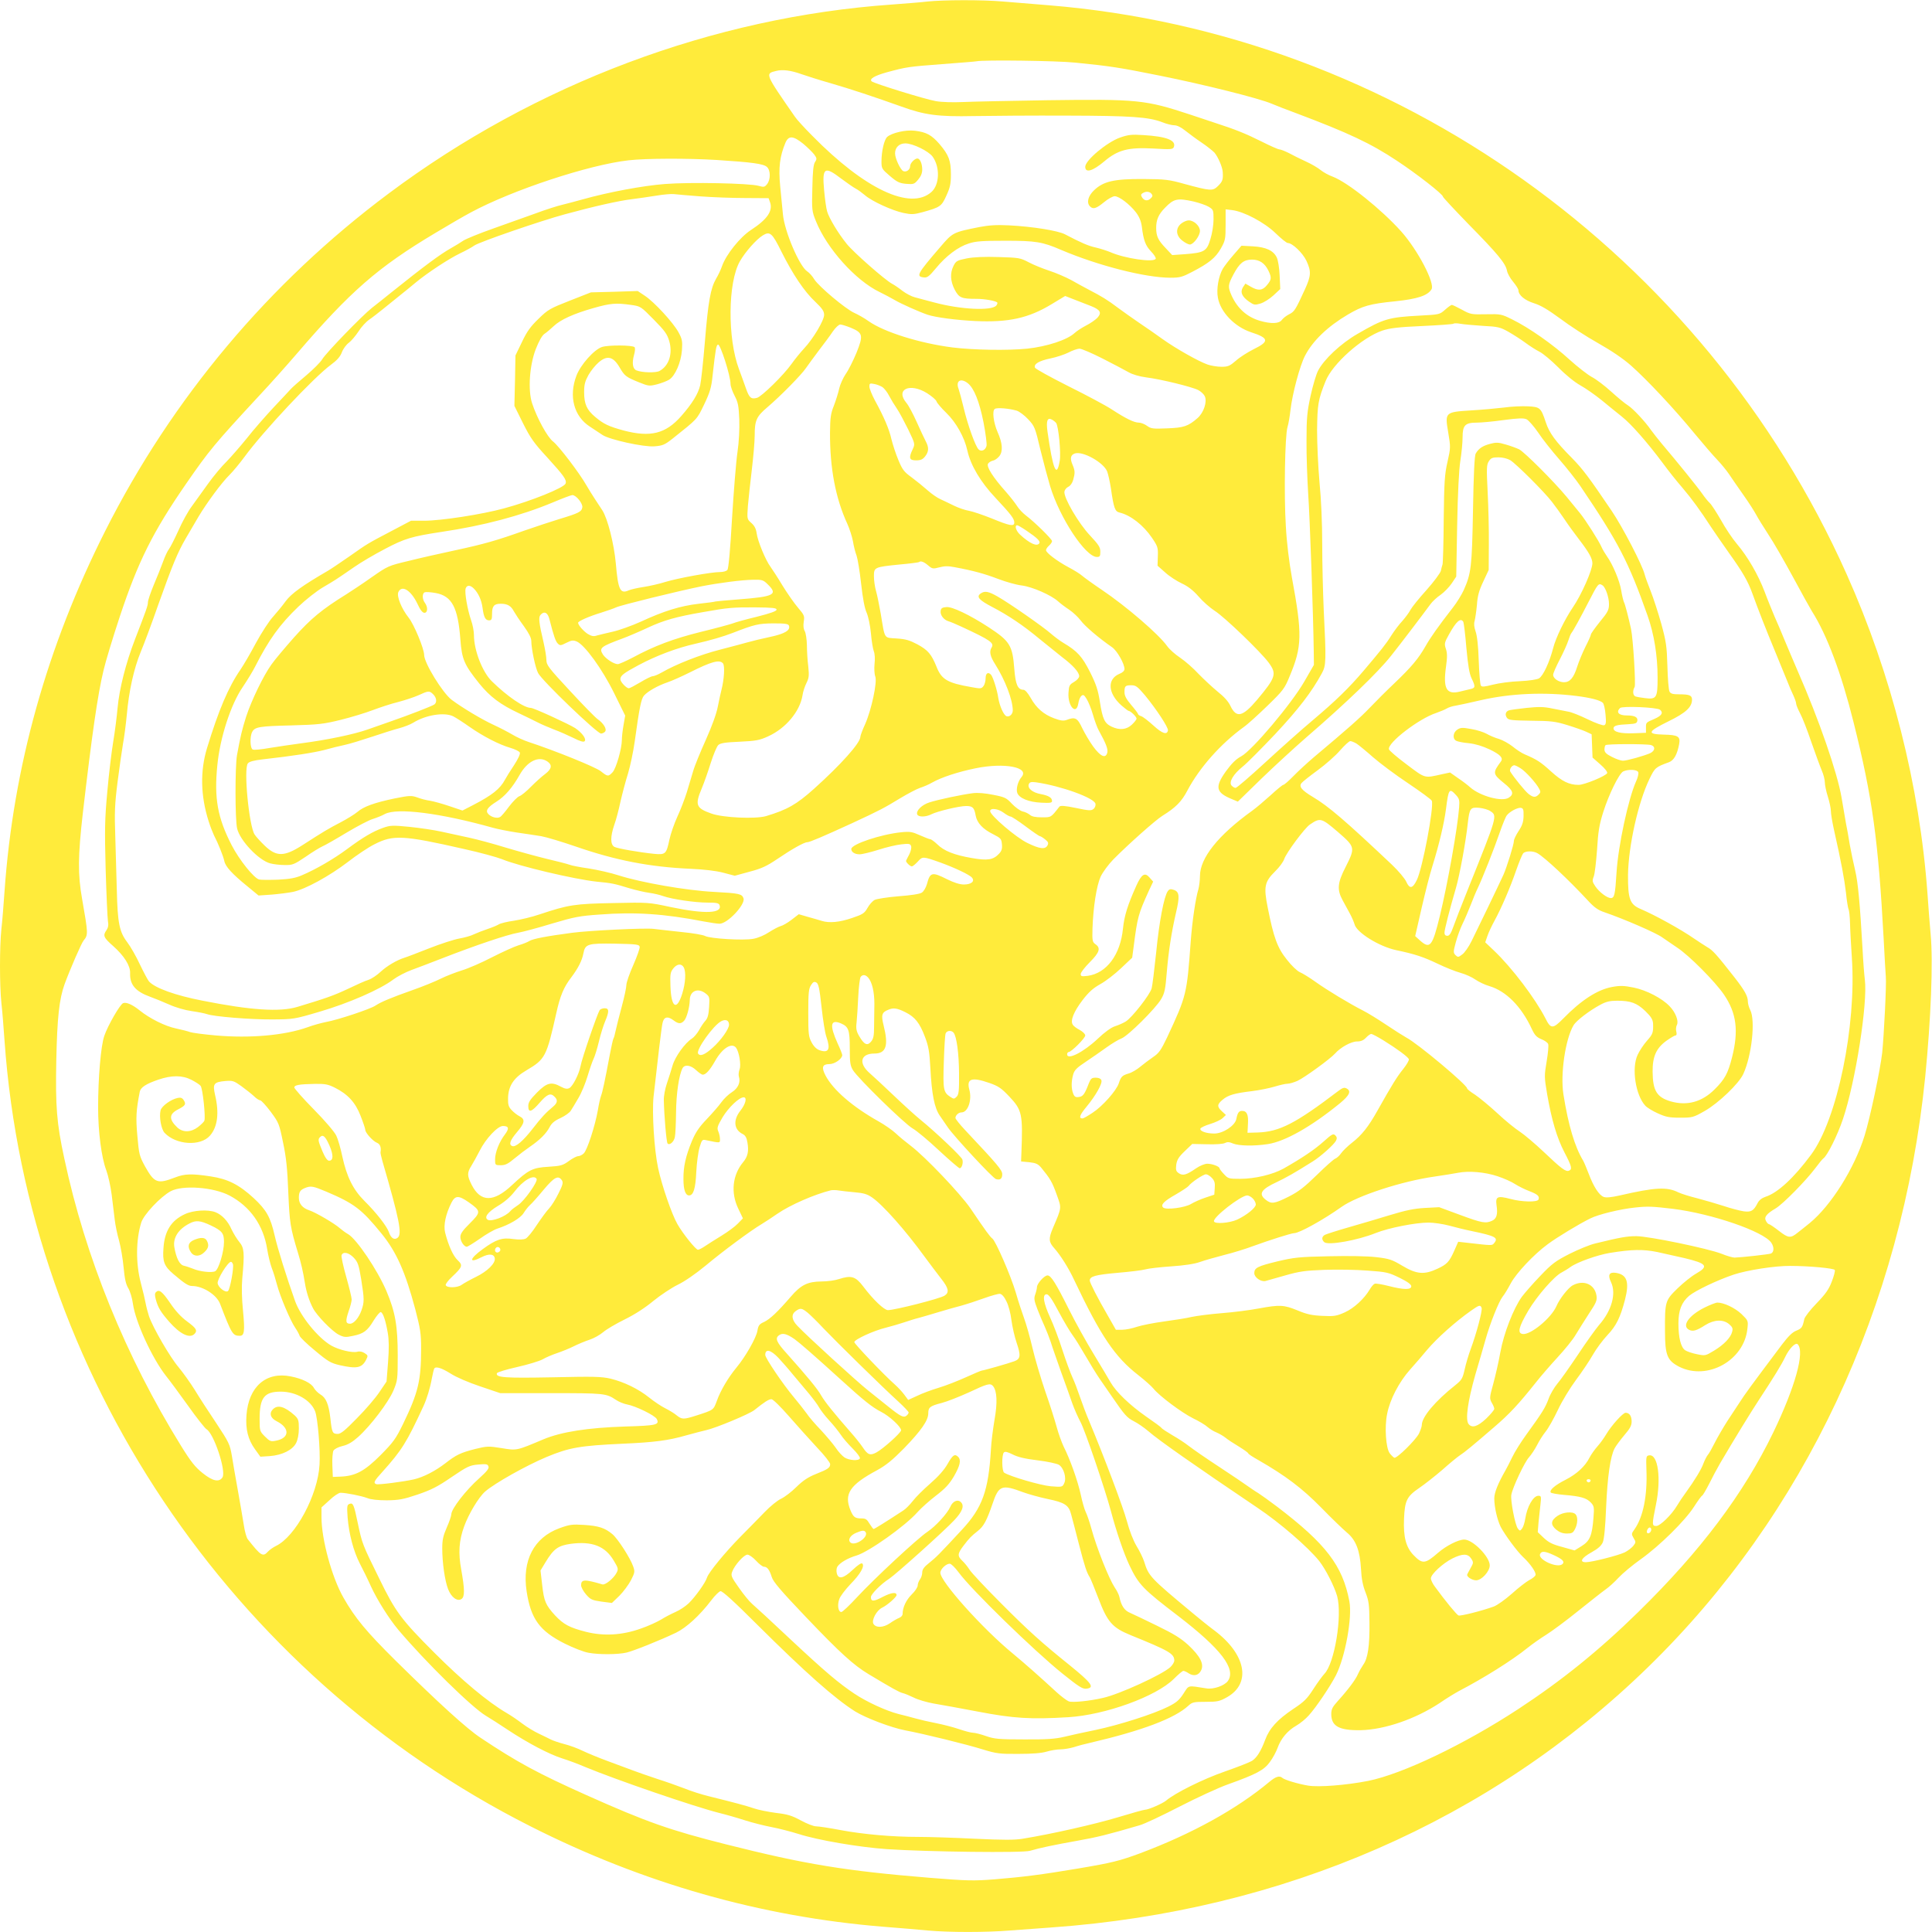 <?xml version="1.0" standalone="no"?>
<!DOCTYPE svg PUBLIC "-//W3C//DTD SVG 20010904//EN"
 "http://www.w3.org/TR/2001/REC-SVG-20010904/DTD/svg10.dtd">
<svg version="1.0" xmlns="http://www.w3.org/2000/svg"
 width="1280pt" height="1280pt" viewBox="0 0 1280 1280"
 preserveAspectRatio="xMidYMid meet">
<g transform="translate(0,1280) scale(0.1,-0.1)"
fill="#ffeb3b" stroke="none">
<path d="M6145 12790 c-38 -5 -144 -13 -235 -20 -1186 -83 -2363 -525 -3335
-1252 -793 -592 -1435 -1357 -1879 -2238 -385 -764 -608 -1561 -666 -2385 -6
-88 -15 -201 -21 -252 -12 -117 -12 -369 0 -486 6 -51 15 -164 21 -252 156
-2202 1493 -4199 3485 -5205 745 -377 1526 -599 2335 -665 102 -8 235 -19 296
-25 141 -13 388 -13 546 0 68 5 191 14 273 20 1536 109 2911 709 3954 1725
1036 1009 1682 2386 1836 3910 38 386 53 762 36 945 -6 69 -16 190 -21 270
-52 715 -238 1451 -536 2117 -949 2124 -2993 3581 -5284 3768 -102 8 -239 20
-305 25 -136 12 -395 11 -500 0z m980 -405 c233 -23 300 -34 558 -86 294 -59
658 -150 742 -186 33 -14 105 -42 160 -62 348 -131 497 -201 670 -316 132 -87
305 -222 305 -238 0 -5 76 -86 168 -181 194 -197 247 -261 256 -309 3 -18 22
-52 41 -74 19 -23 35 -48 35 -56 0 -32 42 -67 103 -86 45 -14 92 -42 174 -102
61 -46 173 -119 250 -162 90 -51 167 -103 220 -150 105 -93 287 -287 418 -447
57 -69 125 -148 152 -176 26 -27 61 -70 78 -95 16 -24 59 -87 96 -139 37 -52
74 -111 84 -130 10 -19 46 -78 80 -130 35 -52 108 -180 164 -283 56 -104 112
-205 125 -226 101 -159 196 -414 276 -735 126 -503 164 -781 200 -1441 6 -115
12 -226 14 -245 5 -49 -12 -385 -24 -505 -13 -114 -80 -431 -117 -550 -68
-218 -222 -462 -363 -578 -29 -23 -64 -52 -79 -63 -48 -39 -62 -38 -125 11
-32 25 -62 45 -67 45 -4 0 -13 9 -19 21 -14 25 3 47 64 83 48 28 203 186 264
268 23 31 46 59 52 63 25 16 94 153 130 261 83 245 165 769 145 924 -4 30 -11
120 -15 200 -17 298 -30 444 -49 523 -11 45 -27 123 -36 172 -8 50 -19 113
-25 140 -5 28 -18 104 -29 170 -28 165 -149 516 -291 840 -28 66 -68 158 -87
205 -19 47 -49 117 -66 155 -16 39 -47 113 -66 165 -43 113 -112 232 -184 317
-29 34 -76 104 -105 157 -30 52 -63 103 -74 113 -11 10 -34 38 -51 63 -30 43
-165 210 -267 330 -25 30 -57 71 -71 90 -39 57 -121 144 -153 164 -17 10 -67
51 -111 91 -44 40 -102 84 -130 98 -27 15 -93 66 -146 114 -109 100 -269 212
-379 266 -72 36 -77 37 -175 35 -96 -2 -103 -1 -159 30 -33 18 -63 32 -67 32
-5 0 -25 -14 -45 -32 -36 -32 -38 -32 -168 -39 -206 -11 -238 -20 -412 -121
-110 -63 -224 -170 -262 -245 -12 -23 -34 -97 -49 -165 -23 -106 -27 -147 -27
-298 -1 -96 5 -254 11 -350 11 -154 34 -814 37 -1050 l1 -85 -64 -111 c-84
-146 -345 -456 -418 -495 -34 -18 -63 -47 -101 -99 -75 -105 -67 -141 41 -185
l38 -16 157 153 c87 84 221 207 297 273 262 226 475 431 561 540 60 75 209
271 261 342 13 18 43 46 67 62 24 17 57 51 74 76 l30 45 6 337 c4 217 12 371
21 429 8 50 15 121 15 157 0 80 17 97 95 97 27 0 107 7 177 17 98 13 133 14
152 5 13 -6 48 -46 77 -88 28 -43 92 -123 140 -178 49 -56 111 -135 139 -176
253 -374 320 -503 446 -860 43 -122 66 -265 66 -410 0 -135 -7 -145 -85 -135
-26 3 -54 8 -62 11 -17 7 -20 37 -5 63 8 17 -10 317 -24 384 -16 73 -39 164
-47 178 -4 9 -13 44 -18 77 -10 63 -56 173 -95 227 -12 17 -28 44 -35 60 -17
40 -107 181 -143 225 -16 19 -56 69 -90 110 -83 100 -276 293 -313 313 -17 8
-57 23 -89 32 -50 15 -65 15 -105 4 -49 -13 -75 -31 -94 -64 -8 -13 -14 -135
-18 -375 -7 -378 -12 -419 -62 -531 -14 -30 -45 -81 -71 -114 -98 -126 -150
-200 -182 -257 -46 -81 -93 -137 -204 -243 -52 -49 -126 -123 -165 -164 -63
-66 -142 -136 -373 -330 -42 -36 -102 -91 -133 -123 -31 -32 -61 -58 -67 -58
-5 0 -43 -31 -83 -68 -41 -37 -96 -84 -124 -104 -225 -162 -345 -313 -345
-432 0 -28 -5 -67 -10 -86 -19 -62 -41 -212 -51 -345 -26 -354 -27 -360 -157
-639 -40 -83 -53 -103 -92 -129 -25 -17 -63 -46 -85 -64 -21 -18 -56 -39 -77
-45 -43 -13 -51 -20 -66 -66 -16 -48 -108 -152 -173 -194 -31 -21 -61 -38 -67
-38 -27 0 -19 23 26 77 62 75 107 155 99 176 -4 11 -18 17 -37 17 -27 0 -33
-5 -46 -37 -28 -73 -39 -88 -67 -91 -21 -3 -29 2 -37 23 -13 33 -13 80 0 126
8 29 24 45 83 84 39 26 101 69 137 95 36 26 81 53 100 60 44 17 227 199 263
261 23 39 28 64 37 175 12 143 31 265 61 396 26 109 23 139 -13 152 -23 8 -31
6 -41 -8 -25 -35 -57 -201 -77 -406 -12 -113 -25 -220 -30 -238 -11 -42 -131
-195 -172 -220 -18 -11 -51 -25 -73 -32 -24 -8 -67 -39 -111 -81 -95 -90 -204
-145 -204 -104 0 8 5 15 10 15 18 0 110 92 110 110 0 9 -16 25 -36 36 -20 10
-42 26 -47 36 -17 26 7 86 66 163 41 53 69 78 117 105 35 19 97 67 137 105
l74 70 10 75 c25 195 30 213 102 372 l27 57 -23 26 c-32 38 -54 24 -89 -54
-57 -127 -79 -197 -88 -283 -17 -173 -108 -295 -232 -313 -42 -5 -48 -4 -48
12 0 10 27 45 60 78 65 65 74 94 38 119 -21 15 -22 23 -20 104 5 144 27 284
54 344 15 31 51 80 84 114 103 104 280 261 325 289 89 55 128 95 166 168 80
151 221 310 373 420 25 17 95 81 157 141 104 101 114 114 147 195 83 197 85
278 15 656 -18 100 -34 226 -40 340 -13 203 -6 602 11 655 6 19 15 71 20 115
12 106 62 293 96 358 51 99 150 194 284 273 97 57 144 71 315 88 144 15 213
37 239 79 25 39 -91 261 -201 384 -131 146 -353 324 -452 362 -28 10 -64 30
-81 44 -17 14 -60 40 -98 57 -37 17 -88 42 -113 56 -26 13 -54 24 -62 24 -8 0
-61 23 -118 52 -106 53 -176 81 -309 124 -41 14 -115 38 -165 55 -298 98 -346
103 -945 95 -245 -4 -497 -9 -560 -12 -66 -3 -141 -1 -180 6 -70 12 -409 117
-425 131 -17 16 18 37 100 60 134 36 143 37 365 54 118 9 222 17 230 19 44 10
532 4 655 -9z m-1816 -76 c31 -11 119 -39 196 -61 128 -37 291 -91 467 -154
154 -56 244 -68 478 -63 118 2 397 4 620 3 425 -1 540 -9 631 -44 27 -11 63
-20 79 -20 18 0 45 -13 72 -35 24 -19 72 -55 108 -79 36 -24 74 -55 86 -67 24
-29 53 -95 55 -129 3 -50 -1 -62 -31 -92 -36 -35 -48 -34 -225 14 -100 28
-125 31 -270 32 -193 1 -264 -15 -326 -74 -41 -39 -52 -83 -27 -108 20 -20 41
-14 92 28 26 22 59 40 71 40 30 0 100 -54 141 -107 22 -29 34 -58 39 -95 11
-91 24 -124 60 -163 20 -20 34 -42 32 -49 -10 -27 -206 1 -302 44 -22 9 -65
23 -95 30 -50 11 -94 30 -205 88 -47 24 -213 51 -370 59 -82 4 -132 1 -195
-11 -176 -35 -178 -36 -260 -132 -155 -180 -163 -196 -109 -202 22 -3 36 8 79
60 67 82 148 143 219 165 45 15 91 18 241 18 203 0 246 -7 371 -61 245 -104
557 -184 724 -184 62 0 79 5 142 38 114 59 156 94 191 155 30 53 32 63 32 158
l0 102 43 -5 c77 -9 214 -81 288 -153 37 -36 73 -65 81 -65 30 0 98 -65 123
-117 33 -71 32 -99 -10 -191 -62 -135 -69 -147 -104 -164 -18 -9 -40 -26 -48
-37 -18 -26 -71 -28 -147 -6 -84 25 -147 81 -186 166 -26 59 -25 71 12 141 40
75 68 98 123 98 50 0 85 -24 109 -74 22 -46 20 -59 -10 -95 -30 -37 -59 -39
-108 -10 l-35 20 -16 -24 c-20 -32 -7 -63 41 -96 32 -22 38 -23 75 -12 23 7
61 31 86 54 l45 42 -4 90 c-2 50 -11 103 -19 119 -22 46 -71 69 -158 74 l-76
4 -52 -60 c-29 -33 -61 -75 -72 -93 -28 -50 -43 -135 -32 -192 17 -95 111
-192 219 -228 120 -39 123 -61 19 -112 -40 -20 -94 -54 -119 -77 -41 -35 -52
-40 -96 -40 -27 0 -69 7 -92 15 -60 21 -212 107 -297 168 -40 29 -109 77 -154
107 -44 30 -109 76 -144 102 -66 50 -107 75 -190 118 -27 14 -80 43 -117 64
-37 20 -102 48 -145 62 -43 14 -105 39 -137 56 -57 30 -66 31 -200 35 -93 3
-165 0 -211 -9 -64 -13 -71 -17 -87 -48 -25 -49 -22 -102 7 -159 29 -54 44
-61 144 -61 55 0 127 -13 138 -24 3 -3 0 -12 -6 -20 -31 -37 -236 -27 -411 20
-52 14 -111 29 -131 35 -20 5 -56 24 -80 42 -24 19 -55 40 -69 47 -48 26 -255
208 -300 264 -59 73 -117 171 -130 215 -6 20 -15 83 -20 140 -14 152 2 163
114 77 39 -29 82 -59 96 -66 14 -7 41 -27 60 -43 47 -41 181 -102 256 -118 53
-11 69 -10 125 5 119 33 127 39 159 110 25 54 30 79 30 141 0 91 -14 128 -75
200 -53 61 -88 80 -165 89 -60 7 -151 -14 -182 -41 -20 -18 -38 -95 -38 -162
0 -47 2 -51 56 -97 48 -41 64 -48 108 -52 49 -4 54 -2 79 28 18 21 27 43 27
66 0 40 -15 74 -32 74 -18 0 -48 -31 -48 -50 0 -24 -24 -42 -45 -34 -19 8 -55
84 -55 118 0 39 27 66 68 66 50 0 154 -51 181 -88 50 -70 46 -186 -8 -234
-139 -124 -442 19 -789 372 -52 52 -104 109 -115 126 -200 288 -199 286 -125
304 43 11 97 4 167 -21z m12 -461 c29 -24 61 -56 73 -71 18 -25 19 -30 6 -50
-11 -16 -16 -62 -18 -173 -4 -145 -3 -154 24 -220 72 -180 263 -393 422 -469
29 -14 74 -38 100 -53 42 -25 164 -79 217 -97 53 -18 193 -36 317 -42 220 -10
352 19 504 111 l91 55 64 -25 c35 -14 84 -33 108 -42 62 -25 72 -44 41 -78
-14 -14 -47 -37 -75 -51 -27 -14 -61 -36 -75 -49 -49 -46 -184 -90 -315 -104
-129 -13 -356 -9 -494 8 -218 28 -454 102 -556 174 -28 20 -70 44 -95 55 -58
26 -234 174 -265 222 -12 21 -34 45 -47 53 -52 34 -151 266 -161 379 -4 35
-11 118 -18 184 -12 126 -3 199 35 290 21 48 51 46 117 -7z m-571 -108 c232
-15 308 -25 331 -46 25 -22 25 -84 1 -114 -16 -20 -21 -21 -57 -11 -62 17
-450 25 -619 12 -144 -11 -371 -53 -546 -102 -41 -12 -101 -27 -132 -35 -32
-7 -113 -33 -180 -58 -68 -24 -195 -70 -283 -101 -88 -31 -176 -67 -195 -79
-19 -13 -55 -35 -80 -49 -72 -40 -181 -121 -403 -299 -40 -32 -94 -76 -122
-97 -67 -53 -305 -299 -330 -341 -11 -19 -58 -66 -105 -106 -47 -39 -93 -80
-102 -90 -9 -11 -62 -66 -116 -124 -54 -58 -134 -149 -176 -203 -43 -53 -104
-123 -135 -155 -32 -31 -87 -97 -122 -146 -35 -49 -84 -116 -108 -150 -25 -33
-65 -106 -89 -161 -25 -55 -53 -110 -62 -122 -10 -12 -28 -51 -40 -85 -13 -35
-40 -104 -62 -155 -21 -51 -38 -101 -38 -113 0 -22 -10 -50 -85 -244 -61 -158
-104 -327 -116 -456 -5 -58 -18 -159 -29 -225 -11 -66 -29 -214 -39 -330 -17
-183 -18 -250 -11 -515 5 -168 12 -322 15 -342 5 -26 2 -43 -9 -60 -26 -36
-20 -50 44 -106 72 -64 114 -130 112 -179 -3 -77 36 -122 133 -157 28 -10 84
-33 125 -51 44 -20 107 -38 151 -44 42 -6 87 -15 101 -20 43 -16 287 -36 433
-35 138 1 143 1 315 52 191 56 399 147 485 212 28 21 82 49 120 63 39 14 135
51 215 82 211 82 421 153 491 165 33 6 135 33 226 61 148 44 184 51 317 60
233 18 427 5 689 -46 43 -8 90 -15 104 -15 53 0 172 127 159 168 -10 30 -28
34 -196 43 -181 9 -483 62 -630 109 -52 17 -141 37 -198 46 -57 8 -115 19
-129 25 -13 5 -82 23 -151 39 -70 17 -193 51 -273 75 -81 25 -189 54 -240 65
-52 11 -134 29 -184 40 -49 11 -145 25 -213 32 -112 11 -127 10 -175 -7 -67
-24 -132 -62 -237 -140 -89 -66 -206 -134 -300 -174 -42 -18 -79 -25 -157 -29
-56 -2 -112 -2 -126 1 -35 9 -131 129 -182 227 -94 183 -117 311 -95 531 18
183 89 402 168 517 31 46 68 107 82 135 91 179 163 279 286 397 49 47 123 105
164 129 80 47 82 48 205 133 44 31 136 85 205 121 131 69 177 83 375 113 277
41 526 107 737 195 64 27 122 49 130 49 25 0 70 -56 66 -81 -4 -29 -23 -39
-153 -78 -55 -17 -158 -51 -230 -76 -182 -65 -265 -89 -460 -131 -93 -20 -232
-51 -307 -70 -135 -32 -139 -34 -245 -108 -59 -42 -135 -92 -168 -113 -163
-101 -235 -161 -347 -286 -62 -70 -130 -151 -150 -180 -54 -75 -132 -238 -167
-344 -28 -89 -38 -131 -61 -257 -13 -76 -13 -427 1 -485 18 -79 143 -211 219
-231 22 -6 65 -11 96 -11 52 -1 62 3 138 54 44 31 95 62 111 69 17 7 89 48
160 91 72 43 150 84 175 91 25 8 61 22 80 33 82 43 369 6 715 -91 28 -8 97
-22 155 -31 58 -8 133 -20 166 -25 34 -6 137 -37 230 -69 263 -91 488 -135
759 -147 89 -4 168 -13 217 -26 l76 -20 99 27 c80 21 113 37 183 84 94 64 177
111 198 111 16 0 103 37 297 126 181 84 212 100 320 166 50 30 109 61 130 68
22 7 58 22 80 35 62 35 171 71 289 95 190 39 359 7 304 -58 -24 -28 -38 -80
-28 -106 13 -34 75 -60 158 -64 59 -3 72 -1 72 11 0 22 -22 36 -75 46 -55 10
-89 39 -79 65 6 15 15 17 48 13 166 -24 388 -104 394 -143 2 -11 -4 -27 -14
-34 -14 -12 -31 -11 -116 7 -72 15 -102 17 -109 9 -58 -74 -54 -71 -117 -71
-41 0 -66 5 -78 16 -11 9 -32 20 -49 23 -16 4 -48 27 -70 50 -37 40 -47 45
-124 60 -54 11 -103 15 -135 11 -73 -9 -233 -43 -288 -61 -51 -16 -91 -56 -81
-80 7 -18 56 -18 93 1 39 20 185 55 231 55 43 0 54 -11 63 -63 9 -49 47 -90
116 -124 51 -26 55 -31 58 -67 3 -29 -2 -44 -19 -62 -38 -41 -76 -47 -179 -29
-117 20 -186 47 -230 91 -20 19 -41 34 -47 34 -6 0 -36 12 -68 26 -51 23 -65
26 -125 20 -135 -14 -330 -79 -330 -111 0 -20 23 -35 55 -35 17 0 74 14 125
30 52 17 121 33 152 36 49 6 59 4 64 -11 4 -10 -1 -33 -11 -54 -11 -20 -20
-39 -22 -43 -4 -8 26 -38 38 -38 6 0 23 14 39 31 32 36 33 36 149 -5 94 -34
195 -81 211 -101 20 -24 -5 -45 -54 -45 -28 0 -65 12 -112 35 -99 50 -112 47
-133 -33 -7 -23 -21 -48 -34 -56 -13 -9 -73 -18 -154 -24 -73 -6 -143 -17
-158 -24 -15 -8 -36 -32 -48 -54 -20 -35 -31 -42 -102 -66 -82 -28 -150 -35
-201 -19 -16 5 -57 17 -90 26 l-62 18 -48 -37 c-26 -20 -59 -39 -73 -42 -14
-4 -48 -22 -76 -40 -30 -20 -72 -38 -105 -44 -66 -12 -285 1 -319 19 -12 7
-82 19 -154 26 -73 8 -157 17 -187 21 -58 7 -428 -11 -540 -26 -167 -22 -261
-40 -282 -54 -13 -8 -45 -21 -73 -29 -27 -8 -106 -44 -175 -79 -69 -36 -159
-75 -200 -87 -41 -13 -104 -37 -140 -55 -36 -18 -119 -52 -185 -75 -144 -51
-211 -79 -247 -103 -33 -23 -253 -96 -328 -109 -30 -6 -86 -21 -123 -35 -152
-54 -381 -74 -608 -54 -79 7 -155 17 -169 22 -13 5 -55 16 -93 24 -73 15 -175
66 -242 120 -47 38 -88 56 -109 48 -21 -8 -102 -149 -125 -217 -23 -65 -41
-280 -41 -474 0 -160 22 -332 54 -416 13 -35 29 -108 36 -163 7 -54 16 -128
20 -164 4 -36 17 -99 29 -140 11 -41 25 -121 30 -178 7 -75 15 -111 31 -137
12 -20 26 -66 31 -105 17 -119 127 -359 219 -476 22 -27 87 -115 145 -196 58
-82 114 -152 123 -157 48 -26 132 -277 106 -319 -22 -34 -65 -25 -131 28 -49
39 -78 75 -143 180 -367 592 -635 1251 -774 1905 -51 236 -59 343 -53 652 6
280 19 403 55 503 36 98 112 273 126 289 31 37 30 46 -10 275 -29 164 -28 281
5 571 60 516 98 783 137 944 13 57 62 218 108 357 121 364 218 559 439 879
152 220 190 266 481 580 77 82 190 209 251 280 356 415 538 574 920 802 83 50
188 111 235 136 275 148 780 315 1045 345 113 13 391 14 585 2z m2879 -224 c9
-11 8 -18 -5 -30 -20 -20 -43 -17 -58 7 -8 14 -8 20 4 27 22 14 46 12 59 -4z
m-2989 -17 c80 -6 214 -11 298 -11 l154 -1 9 -25 c22 -58 -17 -115 -126 -186
-72 -47 -164 -162 -191 -238 -8 -24 -26 -62 -40 -85 -36 -63 -52 -148 -74
-418 -11 -132 -25 -261 -31 -287 -13 -57 -53 -122 -126 -205 -103 -117 -204
-142 -382 -95 -98 27 -131 42 -188 90 -56 47 -73 86 -73 164 0 51 6 72 29 114
16 28 46 65 66 82 57 50 97 41 140 -32 33 -57 43 -64 126 -98 67 -27 71 -27
123 -14 30 8 66 22 80 31 40 26 78 115 84 194 4 61 2 74 -23 120 -35 64 -159
199 -222 241 l-48 32 -155 -5 -155 -4 -140 -55 c-130 -51 -145 -59 -207 -120
-53 -51 -77 -84 -110 -154 l-43 -89 -3 -167 -4 -167 57 -115 c49 -98 73 -132
161 -227 111 -122 130 -149 121 -173 -11 -28 -229 -116 -407 -164 -146 -40
-418 -82 -530 -82 l-87 0 -129 -68 c-162 -85 -158 -83 -279 -168 -55 -38 -118
-81 -140 -94 -169 -98 -246 -153 -283 -204 -20 -28 -58 -74 -83 -102 -26 -28
-77 -107 -114 -175 -36 -68 -82 -146 -101 -174 -81 -117 -146 -271 -222 -520
-47 -153 -43 -319 10 -485 11 -36 28 -78 36 -95 26 -49 61 -136 68 -169 7 -37
52 -86 153 -168 l74 -61 87 6 c48 4 111 12 141 18 82 17 243 106 362 197 58
45 138 99 179 119 123 63 190 60 593 -32 105 -23 217 -54 250 -67 113 -47 480
-133 626 -149 104 -10 118 -13 219 -44 41 -12 100 -26 130 -30 30 -4 73 -14
94 -22 60 -21 211 -43 294 -43 57 0 74 -3 79 -16 21 -56 -95 -61 -321 -14
-149 32 -150 32 -385 27 -254 -5 -294 -11 -486 -75 -49 -17 -126 -35 -170 -42
-44 -6 -89 -17 -100 -24 -11 -7 -45 -21 -75 -31 -30 -10 -71 -26 -90 -35 -19
-10 -63 -22 -97 -28 -34 -6 -124 -35 -200 -65 -76 -30 -149 -58 -163 -62 -49
-15 -116 -54 -158 -93 -23 -22 -59 -46 -79 -53 -21 -6 -83 -34 -139 -61 -94
-44 -142 -61 -334 -119 -117 -35 -309 -22 -627 41 -181 35 -317 84 -356 128
-8 9 -35 60 -60 112 -24 52 -62 119 -85 149 -51 67 -63 127 -68 341 -2 85 -7
243 -10 350 -6 168 -4 220 15 370 12 96 29 210 36 253 8 42 19 128 25 190 14
160 47 307 92 417 22 52 75 194 117 315 93 261 128 346 183 440 23 39 59 101
82 140 54 91 156 230 208 280 22 22 66 75 97 117 125 171 458 526 573 611 41
30 62 54 73 83 8 22 29 51 46 63 16 12 45 46 64 75 18 29 50 64 72 79 21 14
61 46 90 69 29 24 78 63 109 88 31 25 80 64 108 88 77 64 220 158 295 194 36
17 78 40 93 51 31 23 443 165 603 208 191 52 355 89 439 99 44 6 119 16 166
24 47 8 99 12 115 10 17 -2 95 -9 175 -15z m3268 -34 c37 -9 82 -24 100 -35
31 -19 32 -22 32 -84 0 -36 -9 -93 -21 -131 -24 -80 -40 -89 -168 -99 l-85 -6
-43 46 c-50 52 -63 79 -63 134 0 54 15 89 58 133 59 61 82 66 190 42z m-2730
-334 c75 -149 150 -262 224 -331 46 -44 58 -62 58 -86 0 -37 -74 -161 -134
-224 -23 -25 -60 -70 -81 -100 -52 -74 -199 -218 -230 -226 -39 -10 -51 0 -73
63 -11 32 -32 89 -46 127 -77 205 -74 575 6 715 36 63 109 145 151 171 48 30
63 17 125 -109z m-998 -351 c65 -9 65 -10 151 -97 74 -75 89 -96 103 -143 24
-84 -2 -164 -65 -198 -24 -13 -115 -11 -152 4 -25 9 -31 48 -17 100 8 27 9 49
4 54 -14 14 -174 15 -216 1 -52 -17 -142 -118 -169 -190 -52 -136 -17 -270 90
-338 31 -20 68 -45 83 -55 47 -31 273 -81 344 -75 54 4 68 10 120 51 168 134
160 125 209 226 39 82 48 112 56 191 20 177 24 202 36 206 15 5 83 -206 83
-261 0 -15 12 -49 27 -78 23 -44 27 -66 31 -157 2 -67 -2 -147 -12 -216 -9
-60 -25 -258 -36 -438 -12 -210 -23 -334 -31 -343 -6 -8 -28 -14 -49 -14 -59
0 -277 -40 -360 -65 -41 -13 -107 -28 -147 -34 -40 -6 -83 -16 -97 -22 -57
-26 -71 2 -86 178 -12 130 -54 298 -90 353 -9 14 -30 45 -46 70 -17 25 -43 68
-59 95 -46 81 -183 261 -221 290 -37 28 -107 156 -139 254 -28 87 -17 251 25
359 21 53 41 89 57 100 14 9 41 32 61 51 45 43 133 83 264 120 112 32 149 35
248 21z m5645 -139 c101 -5 115 -9 170 -40 33 -19 83 -51 110 -71 28 -21 70
-48 94 -60 24 -12 80 -59 125 -104 49 -50 107 -97 146 -119 36 -20 99 -64 142
-99 42 -35 102 -83 133 -108 63 -50 168 -170 269 -305 36 -49 95 -124 131
-165 64 -75 120 -152 192 -263 21 -32 76 -111 121 -175 88 -123 123 -183 153
-267 36 -100 88 -233 149 -380 34 -82 71 -172 82 -200 10 -27 28 -68 39 -91
10 -22 19 -47 19 -56 0 -8 12 -37 26 -64 15 -27 48 -112 74 -189 27 -77 58
-162 69 -188 12 -27 21 -63 21 -80 0 -18 9 -61 20 -95 11 -35 20 -78 20 -95 0
-18 9 -72 20 -122 50 -222 69 -327 80 -419 5 -54 14 -104 17 -110 4 -6 9 -49
10 -96 1 -47 7 -148 12 -225 31 -452 -97 -1072 -270 -1305 -114 -154 -221
-253 -302 -279 -24 -8 -43 -23 -52 -41 -27 -53 -44 -62 -94 -55 -25 4 -84 19
-131 35 -47 15 -125 38 -175 51 -49 12 -106 30 -125 39 -76 38 -153 34 -388
-20 -57 -13 -91 -16 -107 -10 -31 12 -67 67 -100 155 -15 39 -31 77 -36 85
-56 93 -98 233 -131 440 -21 135 13 366 67 457 19 32 106 98 179 137 37 20 63
26 110 26 90 0 131 -15 187 -69 38 -37 49 -55 51 -82 2 -60 -1 -70 -41 -115
-22 -25 -49 -66 -61 -92 -42 -88 -14 -269 51 -338 11 -12 48 -35 82 -50 53
-24 75 -29 147 -29 82 0 88 1 165 45 91 52 226 181 255 245 56 122 81 355 46
423 -9 17 -16 43 -16 57 0 35 -21 73 -88 159 -120 153 -145 181 -181 201 -20
12 -58 37 -86 56 -91 63 -256 154 -356 197 -71 30 -84 66 -83 227 3 190 67
479 142 634 36 75 41 79 129 111 33 12 55 51 68 121 9 50 -8 60 -102 62 -114
3 -109 19 29 87 117 57 158 95 158 145 0 28 -17 35 -85 35 -43 0 -56 4 -64 18
-6 11 -12 86 -14 168 -4 134 -8 162 -41 283 -21 74 -52 170 -70 215 -18 45
-36 95 -40 111 -14 59 -145 312 -218 420 -149 220 -191 277 -264 351 -109 110
-150 166 -173 237 -32 96 -38 101 -118 105 -38 2 -109 -1 -158 -8 -50 -6 -148
-15 -218 -19 -174 -11 -175 -12 -152 -147 16 -96 16 -101 -5 -194 -19 -83 -22
-131 -25 -380 -1 -157 -5 -292 -8 -300 -3 -8 -8 -27 -11 -42 -4 -15 -46 -72
-95 -127 -50 -55 -97 -114 -106 -131 -9 -18 -34 -51 -54 -74 -21 -22 -54 -66
-73 -96 -36 -58 -68 -97 -183 -233 -97 -114 -184 -199 -338 -329 -73 -61 -214
-187 -314 -279 -101 -93 -189 -169 -197 -169 -7 0 -19 7 -27 16 -19 23 13 76
74 125 27 21 124 119 216 216 155 166 241 278 309 403 28 52 29 80 12 420 -5
113 -10 309 -10 435 0 140 -7 300 -18 410 -9 101 -16 252 -16 345 2 171 7 202
56 324 45 115 242 290 377 336 50 16 103 23 263 30 110 5 203 12 207 15 3 4
24 4 46 0 22 -4 90 -10 150 -14z m-4189 -12 c81 -34 85 -50 39 -165 -22 -53
-54 -117 -72 -142 -17 -25 -37 -69 -43 -96 -6 -28 -22 -79 -35 -113 -21 -52
-25 -78 -26 -180 -1 -236 37 -435 115 -604 14 -31 31 -83 37 -115 5 -32 16
-75 24 -95 7 -20 21 -103 30 -185 11 -98 23 -164 37 -194 11 -26 23 -83 28
-135 4 -49 13 -103 19 -119 7 -17 9 -52 5 -85 -3 -31 -1 -68 5 -83 14 -36 -25
-220 -67 -315 -18 -39 -32 -77 -32 -85 0 -40 -130 -185 -307 -344 -116 -104
-178 -139 -318 -181 -70 -20 -284 -11 -362 17 -102 36 -110 57 -64 166 16 38
43 115 60 170 18 56 40 109 50 118 14 13 47 18 142 22 108 5 132 10 187 35
118 53 212 166 229 273 3 23 15 59 26 81 17 34 18 49 12 110 -5 38 -9 102 -9
140 -1 39 -7 80 -14 93 -9 15 -11 37 -7 63 6 37 4 44 -38 93 -25 29 -71 95
-103 147 -31 52 -68 108 -80 125 -31 41 -84 168 -91 221 -4 29 -14 50 -35 68
-29 26 -29 26 -23 113 4 48 16 156 26 240 10 84 19 186 19 226 0 100 11 126
83 187 86 73 227 216 257 261 14 20 52 72 85 116 33 43 75 99 92 125 18 26 40
47 50 47 10 0 41 -10 69 -21z m1670 -205 c71 -36 148 -77 171 -90 26 -15 71
-28 115 -34 98 -12 305 -63 346 -84 18 -9 38 -28 44 -41 17 -37 -7 -109 -48
-145 -62 -54 -91 -64 -202 -68 -94 -4 -107 -2 -133 17 -15 11 -40 21 -54 21
-31 0 -85 26 -180 88 -38 25 -167 94 -286 153 -119 60 -219 115 -222 123 -9
24 25 45 101 61 40 8 94 26 120 39 26 14 59 25 73 26 15 0 84 -30 155 -66z
m-894 -163 c41 -33 76 -119 104 -259 14 -73 23 -143 20 -156 -7 -29 -35 -41
-53 -23 -21 21 -71 160 -98 273 -13 55 -29 113 -34 127 -21 54 14 75 61 38z
m-565 -26 c12 -9 32 -34 44 -58 12 -23 35 -61 51 -84 16 -23 49 -86 75 -138
46 -96 46 -96 30 -131 -28 -58 -23 -74 22 -74 31 0 44 6 60 26 25 32 26 59 5
99 -9 17 -36 74 -60 128 -24 54 -55 112 -69 128 -75 90 23 135 137 64 31 -20
60 -44 63 -55 3 -10 32 -44 65 -76 64 -62 120 -161 139 -249 22 -99 88 -209
186 -313 102 -109 125 -138 125 -164 0 -28 -30 -22 -149 27 -60 24 -128 47
-152 51 -24 4 -69 19 -99 34 -30 15 -71 34 -90 43 -19 8 -57 34 -85 59 -27 24
-75 63 -106 86 -49 35 -61 51 -87 114 -17 40 -37 102 -46 138 -15 67 -49 147
-111 260 -19 36 -35 76 -35 89 0 21 3 23 32 17 18 -3 42 -13 55 -21z m890
-156 c17 -6 51 -31 75 -57 42 -45 46 -53 81 -202 21 -85 50 -193 64 -240 64
-212 235 -470 310 -470 20 0 23 5 23 35 0 29 -11 46 -68 107 -76 80 -176 251
-170 291 2 12 13 26 26 32 13 6 26 24 32 45 13 47 13 61 -5 103 -17 41 -12 63
17 73 53 16 188 -59 213 -119 7 -18 18 -68 25 -112 19 -133 27 -154 58 -161
72 -17 157 -83 214 -167 38 -56 41 -65 39 -122 l-2 -63 51 -45 c27 -25 77 -57
109 -72 41 -19 75 -45 111 -86 28 -33 77 -76 108 -96 64 -40 306 -273 358
-344 54 -74 47 -97 -78 -246 -95 -112 -136 -122 -175 -42 -14 31 -43 63 -86
97 -35 29 -92 82 -127 118 -34 37 -89 85 -122 107 -33 22 -71 56 -85 76 -55
78 -271 264 -433 373 -58 39 -116 81 -130 93 -14 13 -55 38 -91 57 -75 40
-149 96 -149 113 0 7 9 20 20 30 11 10 20 23 20 30 0 13 -115 126 -172 169
-21 16 -48 44 -60 64 -12 19 -45 61 -73 93 -86 96 -131 167 -119 187 6 9 21
18 32 20 12 2 31 15 43 30 25 32 21 87 -12 160 -27 63 -37 141 -18 153 15 10
95 3 146 -12z m260 -81 c16 -21 33 -198 24 -251 -20 -119 -45 -61 -81 193 -10
71 -1 97 29 80 10 -5 22 -15 28 -22z m3009 -247 c39 -24 226 -210 277 -277 21
-27 57 -77 80 -111 23 -35 67 -96 98 -136 66 -86 89 -127 89 -159 0 -45 -73
-210 -130 -293 -53 -78 -112 -199 -130 -269 -24 -93 -66 -183 -93 -200 -13 -8
-65 -16 -128 -19 -59 -2 -139 -13 -178 -23 -59 -15 -73 -16 -80 -6 -5 8 -11
82 -14 165 -3 99 -11 167 -21 194 -10 30 -12 51 -6 70 4 16 11 63 15 105 4 60
14 96 42 155 l36 77 1 170 c1 94 -3 251 -8 348 -8 158 -7 179 8 202 14 22 24
26 64 26 28 0 59 -8 78 -19z m-3205 -467 c71 -48 93 -70 85 -83 -15 -24 -63
-3 -128 57 -27 25 -38 62 -19 62 5 0 33 -16 62 -36z m-653 -229 c28 -24 33
-25 75 -14 33 9 58 10 103 1 124 -23 199 -44 288 -78 50 -19 120 -39 156 -43
70 -9 195 -64 240 -105 14 -13 47 -38 73 -55 27 -18 61 -51 77 -72 26 -36 118
-115 209 -178 33 -24 81 -108 81 -144 0 -11 -13 -24 -35 -32 -81 -35 -75 -128
14 -208 23 -20 45 -37 49 -37 12 0 52 -39 52 -51 0 -6 -14 -24 -31 -40 -36
-34 -82 -38 -135 -13 -46 22 -59 50 -77 164 -12 77 -24 115 -65 197 -53 104
-83 138 -177 194 -22 13 -58 40 -80 59 -50 45 -281 206 -356 248 -61 35 -86
39 -113 19 -29 -21 -9 -43 77 -88 106 -55 206 -122 314 -212 49 -40 116 -94
149 -120 72 -54 114 -101 114 -127 0 -10 -15 -27 -34 -38 -31 -18 -34 -25 -37
-72 -6 -88 52 -152 65 -71 3 21 12 44 21 51 12 10 18 6 35 -22 11 -18 30 -64
41 -103 11 -38 28 -86 39 -105 48 -87 62 -123 56 -147 -11 -41 -45 -25 -94 42
-24 33 -56 88 -73 123 -31 66 -46 74 -103 52 -20 -7 -39 -5 -82 11 -70 26
-118 68 -156 136 -18 32 -37 53 -47 53 -38 0 -53 35 -61 138 -12 157 -29 184
-171 277 -126 82 -240 136 -278 133 -29 -2 -37 -8 -39 -26 -4 -27 21 -59 52
-68 11 -3 50 -19 86 -36 194 -90 219 -108 199 -139 -16 -26 -9 -58 25 -111 66
-105 115 -233 116 -304 0 -26 -22 -46 -42 -39 -19 8 -45 67 -54 120 -7 51 -34
136 -47 153 -19 23 -37 13 -37 -21 0 -18 -6 -42 -14 -52 -13 -18 -19 -19 -82
-7 -156 27 -196 50 -229 134 -34 84 -57 111 -127 149 -51 27 -77 35 -138 39
-86 6 -76 -9 -105 165 -10 55 -23 122 -31 149 -8 27 -14 71 -14 98 0 60 3 61
170 78 69 6 127 14 129 16 10 10 32 2 59 -21z m-1061 -127 c69 -67 42 -81
-192 -99 -82 -6 -152 -13 -155 -14 -3 -2 -53 -9 -110 -15 -122 -14 -232 -48
-385 -119 -60 -27 -144 -57 -185 -66 -41 -9 -88 -21 -104 -25 -23 -8 -36 -5
-62 10 -28 18 -64 59 -64 74 0 11 77 44 150 66 41 13 87 29 102 36 27 14 411
108 563 139 116 23 270 43 345 44 59 1 67 -1 97 -31z m5530 -6 c20 -13 43 -79
43 -124 0 -38 -7 -53 -60 -117 -33 -41 -60 -79 -60 -85 0 -6 -16 -42 -36 -81
-19 -38 -44 -98 -55 -133 -23 -73 -48 -102 -87 -102 -35 0 -72 25 -72 49 0 11
20 56 44 102 24 46 49 102 56 124 7 22 16 45 21 51 13 16 62 106 115 209 61
119 65 124 91 107z m-7478 -21 c30 -30 51 -76 58 -128 8 -62 19 -83 43 -83 17
0 20 7 20 43 0 52 13 67 58 67 44 0 68 -14 87 -51 9 -16 38 -60 66 -98 33 -46
49 -77 49 -98 0 -49 27 -179 45 -212 25 -50 391 -401 417 -401 8 0 19 5 26 12
15 15 -8 55 -48 83 -16 11 -99 96 -184 188 -143 154 -156 171 -156 205 0 20
-9 73 -19 117 -30 127 -34 164 -21 180 24 29 49 18 60 -27 28 -110 41 -148 56
-162 14 -14 19 -14 56 5 34 17 44 19 69 9 53 -23 169 -182 248 -343 l73 -148
-11 -63 c-6 -34 -11 -78 -11 -98 0 -57 -38 -190 -62 -215 -28 -29 -32 -29 -77
7 -33 27 -299 135 -481 195 -30 10 -77 31 -105 48 -27 16 -86 47 -130 67 -75
35 -199 109 -272 163 -60 45 -183 245 -183 298 0 41 -67 202 -102 246 -48 60
-81 143 -69 170 23 50 83 13 126 -76 19 -42 34 -61 47 -61 22 0 24 38 3 66
-18 24 -19 63 -1 70 8 3 40 1 73 -5 107 -20 147 -95 163 -307 10 -132 25 -167
124 -291 72 -89 141 -141 265 -199 42 -20 96 -46 121 -59 25 -13 74 -34 110
-48 36 -13 94 -39 129 -56 43 -22 67 -29 74 -22 14 14 -15 55 -62 87 -42 27
-275 134 -294 134 -45 0 -157 77 -258 176 -63 61 -119 206 -119 306 0 25 -8
69 -19 99 -24 70 -44 185 -36 210 8 24 30 24 54 0z m2006 -140 c0 -10 -40 -24
-130 -47 -71 -17 -143 -37 -160 -44 -16 -6 -111 -32 -210 -56 -185 -46 -309
-93 -452 -170 -46 -24 -91 -44 -100 -44 -26 0 -79 35 -98 63 -28 44 -16 53
130 107 33 12 108 44 166 71 105 49 188 73 369 104 161 29 200 32 345 31 113
-1 140 -4 140 -15z m4550 -81 c3 -6 13 -83 20 -171 11 -120 20 -173 35 -204
26 -54 25 -63 -7 -70 -16 -4 -47 -11 -71 -17 -89 -22 -112 19 -92 164 9 64 9
91 -1 120 -11 34 -9 41 21 95 49 88 77 112 95 83z m-4468 -25 c11 -31 -27 -54
-126 -75 -53 -11 -118 -27 -146 -35 -27 -8 -112 -30 -188 -50 -129 -33 -289
-96 -384 -151 -23 -13 -49 -24 -58 -24 -9 0 -46 -18 -82 -40 -37 -22 -71 -40
-77 -40 -16 0 -56 42 -56 60 0 24 23 41 120 93 120 64 254 114 373 141 109 25
187 48 252 73 144 56 170 62 268 63 79 0 99 -3 104 -15z m-437 -250 c13 -16 8
-105 -10 -175 -5 -19 -16 -69 -24 -110 -9 -48 -38 -128 -79 -220 -36 -80 -75
-174 -85 -210 -11 -36 -30 -99 -42 -140 -13 -41 -40 -113 -62 -160 -21 -46
-45 -115 -53 -153 -20 -95 -26 -101 -100 -94 -100 10 -242 35 -264 46 -28 15
-28 68 -1 147 12 32 30 102 41 154 12 52 34 136 50 186 15 51 35 145 44 210
31 225 43 285 62 306 25 28 90 65 154 87 30 10 97 40 149 66 143 72 197 87
220 60z m2796 -212 c78 -95 155 -213 152 -232 -6 -32 -38 -21 -96 32 -33 30
-69 58 -81 62 -11 3 -21 10 -21 14 0 4 -20 31 -45 60 -33 39 -45 61 -45 85 0
41 5 46 46 46 29 0 41 -9 90 -67z m-4716 7 c23 -23 26 -53 8 -67 -15 -11 -167
-70 -288 -112 -47 -16 -117 -41 -157 -55 -91 -32 -271 -69 -433 -90 -69 -9
-167 -24 -217 -32 -51 -9 -99 -14 -108 -10 -18 6 -21 86 -4 117 17 33 48 38
259 43 182 5 214 9 328 37 69 17 164 46 211 64 48 18 123 43 169 54 45 12 106
32 135 45 65 30 72 31 97 6z m7575 -11 c95 -12 155 -28 174 -45 7 -6 15 -41
18 -78 5 -52 3 -67 -9 -71 -8 -3 -57 14 -108 39 -51 25 -109 48 -129 51 -20 4
-68 13 -107 21 -57 12 -89 12 -170 4 -54 -6 -106 -13 -116 -16 -23 -7 -29 -29
-14 -50 11 -15 33 -17 162 -19 131 -1 160 -5 238 -29 49 -15 106 -35 125 -44
l36 -17 3 -77 3 -77 51 -45 c29 -25 49 -50 46 -58 -8 -19 -151 -78 -189 -78
-63 0 -110 23 -183 89 -69 63 -94 79 -176 114 -19 8 -54 31 -78 51 -24 19 -65
42 -90 50 -26 7 -63 23 -82 34 -19 11 -65 26 -103 32 -58 11 -71 10 -92 -4
-29 -19 -33 -61 -7 -74 9 -5 47 -13 84 -16 44 -5 90 -19 137 -41 71 -34 92
-57 75 -80 -56 -76 -55 -82 21 -144 60 -48 68 -72 31 -96 -44 -29 -189 10
-256 69 -14 13 -49 40 -79 60 l-54 38 -56 -12 c-116 -26 -106 -29 -231 65 -63
47 -117 93 -118 101 -10 43 199 203 312 240 28 10 60 23 71 30 11 7 38 16 60
19 22 4 98 20 170 37 194 44 417 54 630 27z m553 -91 c23 -20 12 -39 -35 -60
-60 -26 -58 -24 -58 -61 l0 -32 -81 -3 c-87 -3 -134 8 -134 33 0 17 24 24 100
27 47 3 55 6 58 24 3 23 -19 34 -70 34 -54 0 -73 21 -45 49 14 15 244 5 265
-11z m-7995 -44 c18 -9 66 -40 107 -69 90 -63 196 -118 272 -140 31 -9 59 -23
62 -31 4 -10 -12 -43 -38 -83 -24 -36 -51 -79 -60 -96 -33 -62 -85 -103 -212
-169 l-70 -36 -86 29 c-47 16 -105 32 -129 36 -24 3 -62 13 -85 22 -38 13 -50
13 -150 -7 -134 -28 -206 -54 -247 -90 -18 -15 -68 -46 -112 -69 -79 -41 -111
-60 -249 -149 -123 -79 -174 -80 -253 -4 -27 26 -57 59 -66 73 -37 56 -74 435
-45 471 9 12 38 20 98 27 204 23 337 44 408 62 42 12 104 27 137 34 33 7 114
32 180 54 66 22 147 48 179 56 33 9 75 25 94 37 84 52 207 71 265 42z m5985
-181 c15 -10 64 -50 109 -90 46 -40 150 -118 233 -173 83 -56 153 -107 156
-115 16 -40 -62 -450 -99 -525 -28 -58 -48 -61 -70 -12 -9 21 -52 72 -95 113
-308 291 -421 388 -524 449 -75 45 -94 69 -75 92 7 9 55 47 107 85 52 38 119
97 148 131 30 34 60 62 68 62 8 0 27 -8 42 -17z m1950 -9 c31 -9 28 -38 -5
-54 -41 -18 -154 -50 -181 -50 -12 0 -45 11 -72 25 -38 19 -50 31 -50 49 0 12
3 26 7 29 8 9 270 9 301 1z m-7310 -110 c32 -22 27 -49 -15 -81 -21 -15 -63
-53 -94 -84 -30 -31 -65 -60 -78 -64 -12 -4 -43 -35 -68 -68 -25 -34 -52 -66
-60 -70 -18 -11 -57 -2 -77 19 -22 22 -7 45 52 82 56 35 106 92 154 177 52 93
128 130 186 89z m6446 -44 c33 -20 104 -98 124 -137 10 -17 9 -25 -4 -37 -21
-21 -36 -20 -67 4 -23 18 -97 109 -121 148 -8 14 10 42 27 42 5 0 24 -9 41
-20z m780 -26 c3 -9 -3 -37 -15 -62 -51 -114 -118 -425 -129 -602 -9 -147 -14
-170 -38 -170 -24 0 -76 39 -102 77 -21 31 -22 38 -11 66 7 18 16 98 22 179 7
120 15 165 40 245 38 121 106 258 133 272 34 16 93 13 100 -5z m-1208 -151
c22 -24 25 -34 21 -83 -10 -135 -76 -506 -128 -720 -49 -201 -65 -220 -131
-161 l-32 29 43 188 c24 104 56 230 72 279 43 138 77 281 89 375 17 134 22
141 66 93z m228 -107 c47 -31 48 -28 -150 -521 -42 -104 -85 -216 -96 -247
-15 -43 -26 -58 -39 -58 -12 0 -19 7 -19 20 0 21 34 154 76 297 24 82 66 309
79 433 11 95 17 103 75 98 27 -3 60 -12 74 -22z m220 -33 c-1 -40 -9 -63 -33
-99 -17 -26 -31 -55 -31 -65 0 -24 -47 -174 -69 -224 -33 -72 -175 -367 -211
-439 -19 -39 -47 -79 -63 -90 -25 -19 -28 -19 -44 -4 -15 16 -15 22 2 85 10
37 30 93 45 123 15 30 39 87 54 125 15 39 35 88 46 110 32 67 110 264 146 369
19 55 40 106 47 114 20 26 71 52 92 50 17 -3 20 -10 19 -55z m-3444 22 c19
-14 39 -25 46 -25 6 0 51 -29 99 -65 48 -36 90 -65 95 -65 4 0 19 -9 34 -21
21 -17 24 -24 16 -40 -15 -28 -51 -24 -133 16 -75 36 -247 183 -247 211 0 23
53 17 90 -11z m2214 -127 c115 -100 116 -103 51 -232 -54 -105 -58 -150 -20
-220 14 -25 36 -66 49 -90 13 -24 26 -55 30 -69 13 -55 163 -148 276 -172 124
-26 181 -45 275 -90 50 -24 117 -51 150 -60 33 -9 78 -29 100 -45 22 -15 63
-35 92 -43 111 -33 212 -134 282 -285 19 -41 32 -54 63 -67 21 -8 42 -23 45
-32 4 -10 -1 -61 -10 -115 -16 -94 -16 -103 3 -216 30 -173 65 -291 115 -387
48 -92 53 -112 30 -121 -21 -9 -49 12 -167 124 -57 54 -128 114 -158 134 -30
19 -98 74 -150 123 -52 48 -119 103 -147 122 -29 18 -53 37 -53 42 0 23 -329
299 -403 337 -18 10 -77 47 -132 84 -55 37 -125 80 -155 95 -85 43 -238 135
-316 191 -39 28 -85 56 -102 63 -17 7 -56 44 -86 83 -63 78 -88 147 -127 345
-28 139 -21 171 50 241 27 26 53 62 59 80 14 42 135 205 170 229 69 47 76 45
186 -49z m1322 -141 c50 -29 204 -173 334 -313 42 -46 68 -64 110 -78 131 -45
343 -137 382 -166 24 -17 68 -47 98 -67 79 -51 253 -226 312 -313 83 -122 98
-239 53 -416 -27 -106 -48 -145 -116 -212 -83 -83 -182 -110 -290 -79 -92 27
-119 71 -120 196 -1 101 24 157 92 206 27 19 54 35 60 35 7 0 9 10 5 25 -4 14
-2 34 4 45 13 25 -9 83 -48 123 -50 53 -154 107 -238 124 -65 13 -89 14 -144
4 -97 -18 -204 -87 -324 -210 -68 -69 -82 -69 -117 2 -67 131 -223 337 -340
448 l-59 56 15 43 c8 24 29 68 46 99 46 84 106 224 144 335 19 54 40 105 46
112 14 17 66 18 95 1z m-5948 -620 c2 -9 -17 -63 -42 -120 -25 -56 -46 -116
-46 -132 0 -17 -14 -82 -31 -145 -17 -63 -35 -134 -40 -158 -5 -24 -11 -48
-15 -53 -3 -5 -14 -54 -24 -107 -31 -166 -48 -247 -58 -272 -5 -14 -15 -56
-21 -95 -18 -103 -71 -267 -94 -287 -10 -10 -27 -18 -37 -18 -9 0 -37 -14 -61
-32 -40 -29 -53 -33 -134 -38 -107 -6 -134 -20 -242 -121 -123 -116 -209 -115
-268 1 -31 61 -31 81 -1 128 13 21 37 65 54 98 40 80 119 164 154 164 39 0 43
-16 14 -55 -38 -49 -66 -120 -66 -166 0 -38 1 -39 38 -39 30 0 48 9 92 46 30
25 75 59 100 76 66 45 109 88 131 130 14 27 33 43 73 61 30 14 61 36 68 49 8
12 31 50 50 83 20 33 47 99 61 146 14 47 32 99 40 115 8 16 24 68 35 114 11
47 30 107 41 133 28 66 27 87 -3 87 -14 0 -28 -6 -33 -12 -17 -28 -118 -321
-127 -372 -10 -52 -51 -133 -74 -145 -14 -7 -29 -5 -55 9 -64 35 -93 28 -159
-38 -46 -47 -58 -65 -58 -90 0 -47 22 -40 76 23 50 57 72 66 98 39 23 -22 20
-41 -11 -67 -46 -38 -76 -70 -134 -145 -62 -80 -113 -124 -135 -115 -25 9 -15
38 31 92 52 61 56 85 18 105 -16 8 -39 26 -53 41 -21 22 -25 36 -24 80 2 81
38 135 122 184 124 73 133 90 197 376 26 118 50 175 100 240 46 61 71 111 80
158 12 63 28 68 210 65 143 -3 160 -5 163 -21z m292 -136 c16 -31 12 -103 -10
-174 -36 -116 -73 -94 -78 47 -3 81 -1 94 18 119 25 32 55 35 70 8z m1222 -68
c26 -30 41 -95 41 -173 -1 -41 -1 -109 -2 -151 0 -60 -4 -81 -20 -100 -25 -30
-46 -20 -79 37 -18 31 -22 49 -17 89 3 28 8 104 11 170 3 66 11 126 16 133 14
17 32 15 50 -5z m-309 -195 c9 -84 23 -173 32 -197 29 -83 15 -110 -45 -89
-20 7 -38 24 -53 52 -20 37 -22 55 -22 196 0 133 3 160 18 183 14 22 21 25 35
18 15 -8 21 -37 35 -163z m-768 90 c26 -20 27 -25 23 -89 -3 -51 -9 -74 -24
-91 -12 -13 -31 -41 -43 -64 -13 -22 -34 -47 -47 -55 -45 -28 -111 -119 -128
-178 -9 -31 -26 -85 -38 -120 -12 -35 -21 -84 -20 -110 2 -101 17 -280 25
-287 13 -14 42 11 48 42 4 16 7 89 8 162 1 125 19 249 43 295 14 26 54 21 90
-13 17 -16 37 -30 44 -30 20 0 47 29 83 93 48 84 110 122 138 85 20 -28 34
-113 23 -142 -6 -16 -8 -37 -5 -48 13 -38 -5 -78 -46 -104 -21 -13 -53 -43
-70 -67 -16 -23 -60 -73 -97 -112 -51 -53 -74 -88 -98 -145 -41 -99 -57 -170
-56 -252 0 -70 13 -108 37 -108 29 0 43 44 48 155 3 61 13 134 22 164 15 50
18 53 43 47 96 -20 92 -20 92 7 0 15 -5 37 -11 51 -10 22 -7 34 29 95 40 65
109 131 139 131 24 0 13 -45 -22 -89 -49 -62 -43 -125 15 -154 18 -9 27 -24
32 -57 10 -57 2 -93 -28 -129 -71 -85 -84 -202 -33 -308 l31 -65 -34 -35 c-18
-19 -67 -55 -108 -80 -41 -25 -90 -56 -109 -69 -19 -13 -40 -24 -47 -24 -14 0
-99 105 -136 170 -37 64 -104 258 -128 372 -26 121 -41 366 -30 473 27 241 52
454 59 485 8 43 33 50 72 21 34 -26 51 -26 72 -3 17 19 36 90 37 136 0 61 54
84 105 44z m1323 -124 c64 -32 95 -70 131 -166 23 -61 29 -95 35 -205 9 -174
27 -263 62 -314 16 -23 41 -59 55 -80 39 -57 298 -337 318 -341 28 -8 41 3 41
32 0 28 -27 60 -246 293 -35 37 -64 74 -64 80 0 18 21 37 40 37 43 0 71 82 52
151 -20 73 16 85 133 44 60 -21 79 -34 132 -90 85 -90 90 -116 80 -375 l-2
-55 54 -5 c44 -5 58 -11 80 -37 58 -71 72 -94 101 -175 34 -95 36 -83 -25
-226 -29 -69 -27 -91 10 -132 40 -45 95 -131 131 -209 177 -373 270 -511 426
-632 42 -33 87 -73 100 -89 38 -48 188 -160 263 -197 38 -18 81 -44 95 -57 14
-12 40 -29 59 -36 18 -8 45 -23 60 -35 14 -12 54 -38 89 -59 34 -21 62 -41 62
-45 0 -4 30 -24 68 -45 179 -103 288 -185 414 -313 69 -71 146 -145 171 -166
60 -49 87 -119 94 -242 3 -63 12 -110 30 -155 22 -57 25 -81 26 -200 2 -154
-11 -238 -41 -279 -11 -16 -27 -44 -35 -62 -15 -36 -65 -103 -134 -179 -35
-39 -43 -54 -43 -86 0 -81 52 -109 195 -107 160 4 363 74 525 181 46 32 103
66 125 78 165 86 352 203 455 286 32 26 88 65 125 88 37 23 133 94 212 158 80
64 161 128 181 142 21 14 59 49 86 78 27 29 93 84 147 122 125 89 293 255 352
347 25 39 49 72 54 74 5 2 26 38 47 79 20 41 53 102 72 135 92 157 205 341
259 423 98 149 150 234 173 283 27 56 68 97 82 83 49 -49 -17 -284 -161 -583
-196 -406 -481 -786 -895 -1191 -260 -255 -507 -454 -795 -643 -359 -235 -767
-430 -995 -476 -143 -28 -327 -43 -398 -31 -66 11 -156 38 -170 51 -19 17 -44
9 -87 -27 -216 -180 -511 -343 -854 -472 -138 -51 -186 -63 -410 -101 -243
-41 -371 -57 -555 -72 -141 -11 -181 -10 -430 10 -560 46 -824 89 -1351 222
-369 93 -524 147 -924 326 -324 145 -460 219 -700 379 -90 59 -275 227 -562
510 -196 194 -270 283 -348 420 -76 133 -145 385 -145 531 l0 66 53 48 c28 27
61 49 73 49 35 0 137 -20 177 -35 23 -10 72 -15 130 -15 79 1 108 6 203 38 91
31 133 52 226 116 105 71 120 78 176 83 53 5 63 3 68 -12 6 -13 -9 -32 -60
-78 -90 -80 -186 -204 -186 -240 0 -10 -13 -49 -30 -87 -24 -55 -30 -82 -30
-138 0 -95 17 -215 39 -271 21 -54 61 -83 88 -65 23 14 22 64 -1 194 -21 112
-15 194 19 287 30 83 96 193 139 231 63 55 271 172 407 229 151 63 223 75 504
88 206 9 303 21 420 55 55 15 115 31 134 35 61 13 285 106 319 133 66 53 95
72 113 72 10 0 60 -49 115 -112 54 -62 138 -155 186 -207 49 -51 88 -101 88
-111 0 -24 -14 -34 -95 -66 -52 -21 -85 -43 -129 -86 -32 -32 -77 -66 -100
-77 -23 -10 -73 -50 -111 -90 -39 -40 -111 -114 -161 -164 -100 -102 -209
-234 -220 -269 -10 -34 -78 -128 -121 -170 -21 -20 -60 -46 -88 -58 -27 -12
-70 -34 -95 -50 -25 -15 -85 -43 -135 -60 -124 -44 -246 -51 -364 -21 -109 28
-147 49 -203 108 -63 69 -74 94 -86 203 l-11 95 32 53 c55 91 84 112 170 124
140 18 226 -15 283 -111 30 -50 32 -56 19 -81 -19 -37 -75 -83 -94 -77 -119
35 -141 34 -141 -6 0 -13 15 -40 33 -61 29 -33 39 -38 101 -47 l70 -9 49 47
c27 27 61 73 77 103 26 51 27 58 15 92 -19 55 -101 183 -138 214 -49 41 -91
55 -187 61 -79 5 -95 3 -164 -22 -169 -62 -248 -214 -217 -418 28 -183 86
-263 254 -347 56 -28 126 -55 156 -60 69 -13 194 -12 251 1 47 11 220 80 329
132 68 33 157 114 233 214 24 32 52 59 61 61 12 3 91 -69 242 -220 322 -320
515 -491 651 -577 72 -44 238 -107 331 -125 123 -23 408 -93 516 -127 89 -27
110 -30 235 -29 93 0 153 5 186 15 27 8 68 15 91 15 23 0 64 7 91 15 27 9 76
22 109 29 342 80 557 161 648 245 26 24 36 26 115 26 79 0 92 3 142 31 162 92
125 285 -86 443 -34 25 -96 75 -139 111 -285 237 -295 247 -325 345 -7 22 -29
68 -50 102 -22 37 -47 101 -64 165 -24 90 -152 429 -250 663 -19 44 -46 116
-61 160 -15 44 -37 103 -50 130 -13 28 -43 109 -66 180 -23 72 -59 168 -81
215 -45 98 -54 155 -24 155 14 0 35 -30 81 -117 34 -64 76 -134 92 -155 16
-21 53 -81 83 -133 30 -52 74 -124 99 -160 25 -36 59 -85 76 -110 87 -127 102
-143 147 -166 26 -13 69 -43 96 -66 67 -59 316 -233 721 -506 150 -100 338
-263 411 -354 43 -55 100 -167 119 -233 35 -129 -17 -446 -85 -515 -13 -14
-46 -59 -73 -101 -41 -64 -61 -84 -134 -132 -104 -70 -157 -128 -185 -204 -28
-75 -55 -118 -87 -139 -14 -9 -95 -41 -181 -71 -144 -50 -329 -142 -389 -193
-23 -19 -117 -60 -139 -60 -8 0 -91 -23 -183 -51 -150 -45 -436 -110 -627
-141 -51 -9 -129 -9 -320 0 -138 7 -305 12 -371 12 -174 0 -364 17 -515 45
-73 14 -146 25 -163 25 -17 0 -62 18 -101 39 -59 32 -87 41 -165 50 -51 7
-118 20 -149 31 -53 18 -117 35 -302 81 -41 10 -111 32 -155 50 -44 17 -126
46 -183 64 -57 19 -126 43 -155 54 -29 11 -104 39 -167 62 -63 23 -140 55
-171 70 -30 15 -84 35 -120 44 -35 9 -75 23 -89 30 -14 7 -50 25 -80 39 -30
14 -80 44 -110 67 -30 23 -77 55 -105 71 -123 72 -292 213 -476 397 -222 222
-259 272 -368 496 -110 223 -112 228 -141 366 -25 121 -31 135 -55 125 -16 -6
-17 -16 -12 -89 9 -111 39 -224 81 -306 19 -36 53 -105 74 -152 41 -89 119
-213 181 -287 181 -214 489 -516 581 -570 25 -15 90 -56 145 -93 130 -86 272
-161 360 -189 39 -12 106 -37 150 -56 210 -87 720 -262 889 -305 45 -11 122
-33 171 -49 50 -16 130 -36 177 -45 48 -9 129 -30 180 -46 124 -40 397 -87
583 -100 269 -18 902 -26 949 -11 64 19 159 39 316 67 128 23 192 38 410 102
30 8 149 64 265 124 115 59 260 126 320 147 190 68 240 95 278 148 19 25 42
68 51 93 22 62 66 115 124 148 26 15 63 45 83 68 50 55 143 194 180 266 62
123 109 383 89 490 -45 237 -156 381 -479 627 -53 40 -109 80 -125 90 -16 9
-49 32 -75 50 -25 18 -93 64 -151 102 -146 96 -195 131 -238 163 -20 16 -67
47 -104 68 -37 22 -70 43 -73 49 -3 5 -49 39 -103 76 -107 75 -198 162 -235
227 -13 23 -63 107 -111 186 -49 80 -122 212 -163 294 -89 178 -120 227 -143
227 -21 0 -70 -54 -70 -78 0 -8 -5 -30 -11 -47 -10 -27 -8 -41 15 -101 15 -38
36 -89 48 -114 11 -25 29 -70 39 -100 9 -30 41 -120 69 -200 29 -80 63 -174
75 -210 13 -36 37 -90 53 -120 30 -54 162 -443 202 -591 35 -133 86 -282 123
-360 61 -128 89 -157 325 -337 282 -217 383 -349 327 -429 -22 -31 -96 -57
-142 -49 -129 20 -114 24 -153 -36 -28 -43 -48 -59 -100 -85 -97 -49 -327
-122 -480 -154 -74 -15 -169 -36 -210 -46 -59 -14 -116 -18 -265 -17 -169 0
-197 3 -252 22 -34 12 -73 22 -86 22 -13 0 -55 11 -93 24 -38 13 -108 31 -154
40 -47 9 -107 23 -135 31 -27 8 -79 21 -115 30 -80 21 -207 79 -288 133 -105
70 -195 146 -425 361 -122 115 -236 220 -254 235 -18 15 -57 63 -87 106 -51
72 -55 82 -45 107 16 44 78 113 101 113 11 0 37 -18 57 -40 20 -22 44 -40 52
-40 22 0 37 -20 52 -68 9 -31 61 -92 227 -266 225 -236 315 -318 415 -378 160
-96 202 -119 225 -125 14 -3 47 -17 74 -30 27 -14 86 -31 130 -39 45 -7 178
-32 296 -54 234 -45 349 -52 597 -37 247 15 584 138 700 254 29 29 57 53 63
53 6 0 22 -7 35 -16 34 -22 67 -14 83 20 20 41 -6 93 -84 166 -49 45 -95 74
-206 128 -79 39 -160 77 -180 86 -38 15 -60 48 -72 107 -3 14 -17 42 -31 62
-38 58 -118 257 -155 392 -12 44 -29 93 -37 108 -8 16 -23 68 -33 116 -20 91
-70 232 -113 317 -13 27 -34 85 -46 129 -12 44 -46 152 -77 240 -30 88 -68
217 -84 286 -16 69 -41 157 -55 195 -14 38 -39 114 -55 170 -33 112 -133 341
-155 358 -15 11 -42 47 -146 201 -68 98 -297 339 -394 413 -33 25 -78 62 -100
83 -22 21 -74 57 -115 80 -171 96 -300 207 -351 304 -28 54 -21 75 26 75 35 0
85 35 85 60 0 6 -13 40 -30 76 -55 122 -49 163 21 134 51 -22 59 -43 59 -165
0 -95 3 -115 21 -145 34 -55 340 -354 395 -386 27 -15 106 -81 175 -146 70
-65 132 -118 137 -118 14 0 25 35 18 58 -6 19 -174 179 -276 262 -36 29 -117
103 -181 164 -64 61 -135 127 -157 146 -76 66 -61 130 31 130 78 0 95 52 61
187 -17 69 -12 86 31 103 34 15 59 11 113 -16z m-1168 -83 c0 -28 -53 -103
-109 -153 -51 -46 -83 -59 -96 -38 -15 24 101 187 153 214 30 16 52 6 52 -23z
m1488 -53 c20 -26 35 -136 36 -270 1 -116 -2 -140 -16 -154 -16 -16 -19 -16
-42 -1 -46 30 -49 48 -43 231 3 94 8 179 12 189 8 20 38 23 53 5z m2848 -51
c89 -55 162 -109 168 -124 3 -7 -14 -36 -37 -65 -41 -51 -72 -100 -172 -278
-59 -105 -102 -160 -169 -212 -28 -22 -60 -53 -71 -69 -11 -16 -28 -31 -38
-35 -10 -3 -64 -51 -121 -107 -84 -82 -121 -111 -188 -145 -96 -48 -115 -50
-152 -21 -50 39 -32 69 74 118 59 28 115 59 237 136 52 32 140 111 154 137 8
16 7 24 -4 36 -14 13 -22 9 -79 -42 -59 -53 -144 -110 -264 -178 -72 -40 -191
-68 -287 -68 -76 0 -80 1 -108 31 -16 17 -29 34 -29 38 0 13 -49 31 -81 31
-17 0 -49 -13 -74 -30 -65 -45 -88 -51 -115 -33 -19 13 -21 22 -17 57 5 32 16
51 56 89 l50 48 98 -2 c57 -2 107 2 118 8 15 8 29 8 54 -3 39 -16 138 -18 231
-4 115 18 288 116 478 271 64 53 76 81 43 98 -15 8 -27 4 -57 -19 -280 -213
-387 -268 -530 -273 l-69 -2 3 58 c4 62 -7 87 -39 87 -21 0 -30 -12 -38 -54
-9 -44 -88 -96 -146 -96 -53 0 -98 16 -92 33 2 6 31 20 64 30 33 10 70 27 83
39 l22 21 -26 24 c-34 31 -33 46 4 77 37 31 78 43 195 57 49 6 117 20 150 30
33 10 71 19 85 19 14 0 43 9 66 19 46 21 218 146 249 181 36 41 107 80 145 80
26 0 43 7 60 25 13 14 29 25 35 25 6 0 42 -19 81 -43z m-7898 -261 c27 -14 54
-31 61 -40 14 -16 34 -207 25 -231 -3 -8 -22 -26 -42 -42 -48 -36 -100 -37
-137 -3 -57 54 -56 89 5 120 48 25 54 34 38 60 -10 16 -20 20 -40 16 -45 -9
-107 -54 -114 -82 -11 -43 4 -125 26 -149 76 -81 238 -91 301 -19 51 58 62
151 34 269 -17 75 -9 86 68 93 49 4 57 1 106 -34 30 -22 67 -51 83 -66 16 -16
35 -28 42 -28 7 0 38 -34 69 -75 54 -73 57 -80 82 -203 21 -98 29 -174 35
-332 9 -205 13 -232 64 -400 20 -65 34 -125 46 -200 9 -58 28 -118 54 -168 25
-48 125 -151 169 -174 35 -18 47 -19 93 -9 72 14 98 33 140 103 20 32 41 57
47 55 15 -5 32 -56 46 -137 8 -46 9 -103 2 -194 l-10 -129 -48 -71 c-26 -39
-93 -117 -149 -173 -77 -79 -106 -103 -126 -103 -35 0 -39 8 -49 102 -11 95
-29 138 -67 160 -15 9 -34 28 -42 42 -16 32 -77 62 -154 77 -163 33 -279 -68
-293 -256 -7 -94 10 -162 56 -226 l36 -50 62 4 c83 6 152 41 175 87 11 22 18
58 18 96 0 53 -3 63 -27 86 -68 61 -115 74 -147 39 -24 -26 -13 -57 27 -77 89
-45 86 -112 -5 -129 -34 -7 -41 -4 -73 28 -34 34 -35 37 -35 116 0 141 31 181
140 181 102 0 200 -57 228 -131 17 -44 35 -258 29 -353 -11 -201 -160 -478
-290 -539 -18 -9 -41 -25 -52 -37 -33 -37 -47 -28 -134 83 -8 10 -20 53 -26
95 -7 42 -24 145 -39 227 -15 83 -33 186 -40 231 -13 75 -19 88 -103 215 -50
74 -114 173 -143 221 -30 48 -78 115 -107 150 -57 67 -170 262 -196 338 -8 25
-18 63 -22 85 -4 22 -18 83 -32 135 -34 128 -33 286 3 401 17 53 127 170 195
207 79 42 284 27 390 -29 137 -73 224 -197 249 -354 7 -44 21 -101 31 -127 10
-25 25 -74 34 -109 20 -76 88 -238 121 -286 13 -19 26 -43 29 -53 3 -10 49
-55 103 -99 86 -72 104 -82 164 -96 112 -25 145 -18 173 35 14 28 14 30 -9 45
-15 10 -33 14 -50 9 -34 -8 -121 13 -171 41 -87 50 -203 192 -240 295 -55 154
-116 349 -135 433 -28 123 -54 170 -140 250 -96 88 -170 126 -284 143 -125 19
-172 18 -236 -7 -117 -45 -137 -37 -199 73 -38 70 -40 80 -51 203 -11 122 -8
169 16 292 6 29 41 52 123 80 88 30 158 30 219 -1z m950 -52 c86 -43 137 -98
171 -187 17 -43 31 -85 31 -92 0 -20 50 -75 77 -86 21 -8 30 -31 24 -63 -1 -5
5 -32 13 -60 112 -385 131 -481 101 -506 -22 -18 -45 -4 -59 38 -14 39 -83
128 -162 206 -75 75 -117 160 -146 294 -11 53 -29 116 -40 138 -11 24 -75 99
-149 174 -71 72 -129 138 -129 145 0 16 30 22 136 24 68 1 88 -3 132 -25z
m-35 -384 c27 -63 26 -100 -3 -100 -11 0 -26 20 -44 63 -29 70 -31 78 -15 94
19 19 35 4 62 -57z m7739 -203 c42 -14 94 -37 116 -52 22 -14 64 -35 93 -46
57 -22 70 -34 62 -56 -7 -19 -110 -17 -187 4 -85 22 -99 16 -91 -42 9 -60 1
-89 -30 -103 -42 -19 -66 -15 -212 39 l-138 51 -95 -5 c-72 -4 -128 -16 -230
-47 -74 -23 -198 -59 -274 -81 -77 -22 -148 -45 -158 -50 -22 -12 -23 -32 -4
-49 27 -22 219 12 341 61 85 34 263 69 349 69 34 0 96 -9 137 -20 41 -11 108
-28 149 -36 158 -33 179 -44 149 -80 -14 -17 -10 -17 -176 2 l-62 7 -26 -59
c-33 -74 -48 -90 -110 -119 -89 -42 -139 -38 -236 20 -67 40 -85 46 -171 56
-58 7 -181 9 -315 6 -197 -4 -230 -8 -340 -34 -132 -32 -153 -43 -153 -78 0
-28 44 -59 74 -52 11 3 71 20 131 37 94 27 131 32 260 37 83 3 211 1 285 -5
127 -9 139 -12 213 -48 53 -26 77 -44 77 -56 0 -24 -49 -24 -150 2 -43 11 -85
18 -92 15 -8 -3 -23 -20 -33 -38 -37 -62 -104 -124 -166 -152 -54 -24 -70 -27
-147 -23 -69 3 -103 10 -165 36 -91 37 -117 39 -258 13 -57 -11 -167 -25 -244
-31 -77 -6 -167 -18 -200 -25 -33 -8 -115 -21 -182 -30 -68 -9 -148 -25 -179
-35 -32 -11 -76 -20 -99 -20 l-42 0 -53 93 c-68 117 -120 219 -120 233 0 28
37 38 182 51 82 7 166 17 186 23 20 6 98 15 172 20 87 6 154 16 190 29 30 11
102 31 159 46 57 14 145 41 195 60 107 39 252 85 270 85 34 0 193 88 314 174
104 74 402 171 617 201 61 9 130 20 155 25 72 14 178 5 262 -23z m-1893 -11
c17 -18 22 -33 19 -67 l-3 -44 -60 -20 c-33 -11 -75 -30 -93 -41 -39 -25 -168
-42 -186 -24 -18 18 5 42 85 87 41 24 79 49 84 56 18 24 97 77 115 77 9 0 27
-11 39 -24z m-4474 -6 c11 -17 -82 -148 -123 -174 -20 -13 -44 -31 -51 -40
-30 -36 -125 -72 -150 -57 -25 16 0 50 67 91 43 25 82 59 108 92 59 78 130
119 149 88z m169 -12 c8 -14 3 -32 -24 -85 -18 -37 -46 -82 -62 -99 -16 -16
-52 -66 -81 -109 -28 -44 -62 -85 -74 -91 -15 -7 -43 -8 -82 -3 -75 11 -114
-2 -203 -67 -90 -65 -94 -98 -7 -53 49 25 83 22 87 -8 5 -33 -49 -86 -125
-123 -37 -18 -80 -42 -94 -52 -28 -21 -100 -22 -106 -2 -2 7 17 32 42 55 69
65 73 76 37 110 -30 28 -61 97 -83 183 -12 49 4 123 42 198 25 49 48 49 114 3
83 -59 83 -65 5 -143 -45 -44 -60 -67 -60 -87 0 -28 24 -65 43 -65 5 0 44 24
86 53 42 30 94 60 116 67 80 26 153 69 174 103 11 18 30 42 42 53 12 10 53 56
91 102 72 86 98 98 122 60z m-1562 -73 c184 -78 234 -116 365 -277 100 -123
158 -254 224 -501 34 -131 39 -161 39 -262 0 -212 -19 -292 -121 -502 -47 -96
-63 -118 -148 -204 -106 -106 -166 -138 -265 -142 l-51 -2 -3 77 c-2 43 2 86
7 97 7 11 31 24 61 31 35 8 65 26 102 59 83 74 201 230 234 307 28 67 29 74
29 234 0 195 -16 288 -75 427 -60 140 -196 342 -253 376 -18 10 -43 29 -57 41
-35 31 -158 103 -200 117 -46 15 -70 44 -70 83 0 39 9 52 40 65 40 16 54 13
142 -24z m3499 -4 c60 -5 84 -12 116 -34 73 -50 223 -220 348 -392 36 -49 86
-115 110 -146 50 -63 56 -92 23 -113 -31 -20 -326 -95 -375 -96 -25 0 -98 69
-164 157 -51 67 -79 75 -160 49 -26 -9 -78 -16 -116 -16 -92 -1 -136 -22 -204
-101 -86 -100 -137 -148 -176 -167 -32 -14 -39 -23 -45 -59 -8 -47 -79 -172
-140 -245 -52 -63 -105 -151 -129 -220 -23 -61 -20 -59 -138 -97 -82 -26 -93
-26 -128 2 -15 13 -50 34 -76 47 -26 13 -74 45 -105 70 -72 58 -167 104 -257
126 -61 14 -111 15 -385 9 -316 -6 -377 -2 -368 27 3 7 63 25 134 41 71 16
147 39 169 51 22 13 65 31 95 41 30 10 80 30 110 45 30 15 78 35 106 44 28 9
69 32 90 50 22 19 87 57 144 85 67 33 136 78 190 123 47 38 119 86 160 106 46
22 118 72 185 127 116 97 300 233 371 275 23 14 71 45 105 69 86 59 245 128
354 155 11 2 34 2 50 -1 17 -3 64 -8 106 -12z m2639 -41 c11 -11 20 -29 20
-40 0 -22 -62 -72 -125 -101 -50 -22 -146 -30 -152 -11 -9 26 177 171 220 172
9 0 26 -9 37 -20z m2785 -69 c256 -32 598 -149 650 -224 20 -29 19 -63 -2 -72
-17 -6 -190 -25 -241 -27 -12 0 -51 11 -85 25 -88 35 -483 117 -566 117 -61 0
-104 -7 -271 -48 -36 -8 -113 -40 -171 -69 -94 -48 -117 -65 -195 -147 -49
-51 -103 -113 -121 -137 -56 -78 -120 -242 -143 -369 -11 -63 -33 -157 -47
-209 -25 -90 -25 -96 -10 -124 10 -16 17 -34 17 -41 0 -7 -24 -36 -54 -65 -57
-53 -93 -64 -116 -36 -23 28 -6 150 44 326 27 90 57 196 68 234 30 108 89 254
113 284 12 14 36 54 54 88 37 69 153 192 244 259 60 45 207 134 282 171 53 27
200 63 300 73 83 9 115 7 250 -9z m-7770 -272 c0 -7 -8 -15 -17 -17 -18 -3
-25 18 -11 32 10 10 28 1 28 -15z m7665 -14 c41 -9 122 -27 179 -40 150 -36
164 -54 78 -103 -30 -17 -85 -61 -124 -99 -81 -79 -83 -87 -82 -282 0 -160 15
-195 94 -236 187 -94 431 42 452 252 6 53 5 54 -39 97 -43 41 -117 76 -160 76
-10 0 -49 -15 -87 -34 -103 -52 -150 -120 -101 -146 25 -13 49 -7 108 31 59
37 119 39 158 6 22 -19 26 -29 20 -50 -9 -39 -56 -87 -121 -126 -56 -34 -58
-34 -112 -23 -31 6 -66 18 -78 26 -29 19 -45 84 -45 178 0 87 21 140 71 183
41 34 184 103 294 140 89 30 276 59 375 58 129 0 292 -16 296 -27 3 -7 -6 -41
-20 -77 -19 -50 -40 -81 -100 -143 -42 -43 -79 -91 -82 -105 -12 -56 -17 -62
-53 -77 -26 -10 -53 -37 -95 -92 -219 -292 -241 -322 -283 -387 -15 -22 -50
-76 -79 -120 -28 -44 -66 -109 -84 -145 -18 -36 -38 -72 -46 -80 -7 -9 -20
-34 -28 -55 -14 -40 -58 -112 -118 -195 -18 -24 -44 -63 -57 -85 -36 -61 -112
-135 -138 -135 -29 0 -29 8 -2 141 36 174 14 335 -44 327 -21 -3 -22 -7 -19
-95 7 -174 -22 -314 -79 -395 -21 -29 -21 -32 -6 -58 16 -26 16 -29 -3 -53
-11 -13 -36 -32 -56 -42 -45 -21 -218 -65 -257 -65 -46 0 -29 29 38 66 43 24
64 43 74 66 9 21 17 104 22 233 9 204 28 335 56 389 9 17 38 56 64 87 38 44
49 64 49 91 0 37 -15 58 -40 58 -18 0 -94 -84 -130 -145 -13 -22 -38 -57 -56
-77 -18 -20 -42 -54 -53 -75 -29 -58 -86 -110 -159 -147 -69 -35 -108 -68 -98
-84 3 -5 43 -12 88 -16 109 -9 149 -20 178 -51 21 -23 23 -30 17 -102 -9 -118
-24 -152 -78 -186 l-47 -29 -82 23 c-65 17 -90 30 -122 60 l-40 38 5 63 c4 35
9 89 13 121 6 53 5 57 -14 57 -34 0 -75 -72 -87 -153 -4 -25 -13 -54 -21 -64
-13 -17 -15 -17 -28 0 -18 23 -50 188 -43 224 9 50 88 217 117 248 15 17 39
53 53 80 14 28 39 68 57 90 18 22 54 86 81 143 27 58 80 145 120 199 39 52 90
128 112 167 22 39 66 98 97 131 58 61 85 116 116 234 30 118 14 166 -60 178
-45 7 -56 -14 -32 -63 35 -75 4 -188 -81 -284 -21 -25 -84 -112 -138 -194 -55
-82 -116 -169 -137 -193 -20 -24 -47 -69 -58 -100 -22 -60 -43 -93 -148 -238
-35 -48 -77 -115 -93 -149 -16 -33 -36 -72 -44 -86 -50 -87 -75 -149 -75 -187
0 -58 19 -140 42 -188 27 -52 108 -162 148 -200 49 -45 90 -105 83 -121 -3 -8
-22 -23 -42 -33 -20 -11 -72 -51 -115 -90 -44 -39 -98 -77 -120 -85 -80 -29
-220 -64 -233 -59 -12 5 -85 93 -155 189 -16 20 -28 46 -28 57 0 27 79 100
143 132 67 33 102 33 124 -1 16 -25 16 -28 -5 -65 -12 -21 -22 -40 -22 -43 0
-15 35 -36 60 -36 36 0 90 59 90 99 0 57 -112 171 -169 171 -39 0 -120 -41
-174 -88 -85 -74 -103 -76 -162 -15 -50 52 -68 120 -63 240 5 122 19 149 101
205 34 23 103 77 153 120 49 44 102 87 116 96 31 20 86 65 226 186 103 88 163
153 277 296 32 41 98 117 145 168 47 51 102 118 120 150 19 31 58 94 88 140
48 72 54 87 49 119 -12 74 -84 106 -156 68 -30 -15 -88 -89 -109 -138 -34 -79
-172 -193 -224 -185 -36 5 -27 45 37 154 58 98 172 229 222 254 15 8 42 24 58
36 44 32 180 80 260 93 147 24 221 25 315 6z m-8636 -38 c27 -29 33 -46 49
-143 21 -132 21 -150 2 -205 -18 -51 -51 -89 -76 -89 -29 0 -31 17 -10 80 12
33 21 69 21 81 0 11 -16 78 -36 149 -20 70 -34 135 -31 144 10 26 48 18 81
-17z m4324 -289 c14 -27 28 -81 33 -125 6 -43 21 -111 35 -151 28 -82 25 -105
-14 -120 -40 -15 -206 -62 -216 -62 -5 0 -52 -20 -105 -44 -53 -24 -134 -56
-181 -70 -47 -14 -112 -38 -144 -54 l-59 -27 -26 35 c-14 19 -41 48 -60 65
-75 66 -270 271 -271 283 0 17 127 76 210 96 36 9 90 25 120 35 30 10 73 24
95 29 22 6 81 23 130 38 50 15 119 35 155 44 36 10 103 32 150 49 47 17 94 30
105 29 13 -2 29 -20 43 -50z m3148 -43 c7 -17 -35 -173 -73 -275 -13 -35 -31
-95 -39 -132 -14 -62 -20 -71 -62 -105 -132 -104 -222 -211 -222 -263 0 -11
-9 -37 -19 -58 -23 -44 -146 -165 -163 -160 -6 2 -20 16 -31 30 -25 34 -35
173 -17 260 18 95 79 212 152 294 35 39 86 98 113 131 67 79 186 185 289 258
55 39 64 42 72 20z m-4465 -32 c19 -16 66 -62 105 -104 79 -83 390 -389 497
-486 37 -34 67 -66 67 -71 0 -5 -6 -15 -14 -21 -19 -16 -40 -5 -121 60 -33 27
-94 75 -135 108 -73 58 -403 359 -467 427 -39 40 -42 76 -11 98 31 22 40 20
79 -11z m-87 -175 c32 -23 129 -107 306 -268 155 -141 209 -184 268 -214 55
-28 132 -99 132 -122 0 -16 -119 -123 -164 -147 -41 -22 -57 -16 -90 34 -15
22 -48 64 -74 93 -118 135 -176 207 -201 250 -25 45 -94 128 -227 277 -71 78
-81 103 -52 123 23 17 51 9 102 -26z m-106 -125 c25 -27 69 -77 98 -113 30
-36 77 -92 105 -125 27 -33 57 -73 66 -90 9 -16 38 -55 66 -85 28 -30 62 -73
77 -95 14 -22 50 -63 79 -92 29 -29 51 -58 48 -65 -6 -18 -71 -14 -102 6 -15
10 -41 38 -58 64 -18 26 -62 78 -98 117 -37 38 -80 88 -95 111 -16 22 -55 72
-87 110 -68 81 -187 256 -187 277 0 43 36 35 88 -20z m-2173 -103 c37 -24 118
-59 196 -85 l133 -45 337 0 c350 0 365 -1 429 -44 19 -13 53 -27 75 -31 56
-10 183 -72 196 -96 20 -39 -1 -44 -209 -50 -248 -8 -422 -35 -542 -85 -180
-76 -175 -75 -278 -58 -87 14 -96 13 -174 -6 -98 -25 -126 -39 -198 -95 -68
-52 -144 -91 -207 -106 -70 -16 -236 -37 -250 -32 -21 8 -15 21 40 81 130 145
161 195 273 437 22 48 44 120 55 182 6 32 13 61 16 66 10 16 47 5 108 -33z
m3594 -83 c27 -33 30 -111 10 -223 -10 -60 -22 -149 -24 -199 -16 -272 -57
-385 -192 -530 -156 -168 -168 -180 -215 -218 -36 -28 -48 -45 -48 -65 0 -15
-7 -36 -15 -46 -8 -11 -15 -29 -15 -40 0 -12 -18 -39 -40 -60 -37 -37 -60 -86
-60 -129 0 -10 -10 -21 -23 -26 -13 -5 -41 -21 -62 -36 -43 -29 -91 -31 -108
-4 -15 24 21 91 58 108 32 15 95 70 95 83 0 22 -35 17 -90 -11 -62 -33 -80
-33 -80 -2 0 19 67 87 122 122 45 30 366 318 430 387 54 57 68 96 45 119 -21
22 -55 8 -71 -30 -20 -45 -97 -129 -152 -166 -64 -42 -354 -312 -465 -432 -50
-54 -97 -99 -105 -99 -20 0 -28 44 -14 84 6 20 40 64 74 100 66 67 96 120 79
137 -6 6 -28 -8 -63 -41 -61 -58 -96 -66 -106 -23 -4 14 -2 33 3 42 16 27 71
59 127 75 81 24 324 196 405 288 24 27 79 76 122 109 61 47 87 74 119 128 41
71 49 108 28 129 -22 22 -36 13 -70 -47 -22 -39 -61 -83 -116 -131 -45 -39
-97 -91 -115 -115 -18 -23 -45 -51 -62 -62 -122 -80 -192 -123 -197 -123 -3 0
-15 16 -27 35 -17 29 -26 35 -53 35 -43 0 -54 8 -73 53 -45 109 -6 169 177
267 58 32 100 66 177 144 114 118 161 185 161 232 0 40 11 49 89 69 35 9 116
41 180 70 123 58 142 63 160 42z m295 -492 c66 -8 130 -22 142 -30 32 -21 51
-87 35 -121 -12 -26 -13 -27 -89 -21 -68 6 -267 64 -309 90 -16 10 -17 119 -2
134 8 8 24 4 58 -13 33 -17 81 -29 165 -39z m3664 -136 c-2 -6 -8 -10 -13 -10
-5 0 -11 4 -13 10 -2 6 4 11 13 11 9 0 15 -5 13 -11z m-3758 -76 c36 -13 108
-33 160 -44 113 -23 141 -41 156 -100 7 -24 30 -114 52 -199 39 -151 52 -189
72 -220 5 -8 31 -71 57 -139 60 -158 93 -195 213 -244 256 -104 290 -123 290
-169 0 -10 -12 -30 -26 -43 -54 -50 -338 -180 -446 -204 -91 -21 -203 -32
-227 -23 -13 5 -49 32 -80 60 -115 106 -209 189 -291 257 -201 165 -480 477
-480 535 0 24 38 60 62 60 10 0 35 -25 59 -57 82 -113 499 -519 688 -671 110
-88 133 -103 159 -100 57 7 35 37 -113 157 -183 147 -274 229 -450 406 -105
105 -200 206 -212 226 -12 19 -33 45 -47 58 -34 32 -33 47 8 101 40 52 49 61
94 97 39 30 60 70 97 178 42 125 61 132 205 78z m4160 -247 c0 -16 -18 -31
-27 -22 -8 8 5 36 17 36 5 0 10 -6 10 -14z m-5203 -21 c12 -34 -73 -89 -102
-65 -20 17 -3 48 38 65 42 18 56 18 64 0z m4559 -149 c56 -26 72 -42 56 -58
-31 -31 -163 28 -149 65 9 23 33 21 93 -7z"/>
<path d="M7419 11888 c-86 -31 -229 -150 -229 -193 0 -43 49 -29 125 35 91 77
159 95 326 86 116 -7 130 -6 136 10 17 44 -48 70 -202 79 -77 5 -99 3 -156
-17z"/>
<path d="M7826 11319 c-39 -31 -36 -80 7 -113 19 -15 41 -26 50 -26 24 0 67
58 67 90 0 33 -40 70 -75 70 -12 0 -34 -9 -49 -21z"/>
<path d="M1225 4756 c-90 -41 -135 -112 -142 -226 -7 -89 5 -119 66 -171 73
-62 99 -79 123 -79 72 0 163 -58 186 -118 77 -201 84 -212 131 -212 30 0 34
30 21 166 -8 79 -10 157 -5 212 16 173 13 204 -19 243 -16 19 -39 57 -52 84
-24 56 -65 98 -107 114 -50 19 -147 13 -202 -13z m170 -74 c76 -36 89 -52 89
-110 0 -66 -35 -181 -58 -194 -22 -12 -104 -3 -149 17 -18 7 -44 16 -58 19
-29 6 -51 49 -64 123 -10 62 26 119 100 157 43 23 72 20 140 -12z m148 -257
c8 -20 -18 -164 -32 -178 -15 -15 -65 22 -69 51 -4 26 68 142 88 142 5 0 10
-7 13 -15z"/>
<path d="M1283 4584 c-37 -16 -43 -45 -17 -82 20 -29 59 -28 89 3 27 26 31 46
15 76 -12 22 -41 23 -87 3z"/>
<path d="M1033 4239 c-8 -8 -8 -22 -1 -47 15 -56 33 -85 89 -149 71 -81 135
-113 167 -81 22 22 13 38 -47 82 -40 29 -78 70 -113 122 -54 79 -74 94 -95 73z"/>
<path d="M10319 2757 c-45 -30 -48 -58 -9 -91 22 -18 43 -26 71 -26 33 0 41 4
54 30 18 35 20 81 3 98 -20 20 -82 14 -119 -11z"/>
</g>
</svg>
